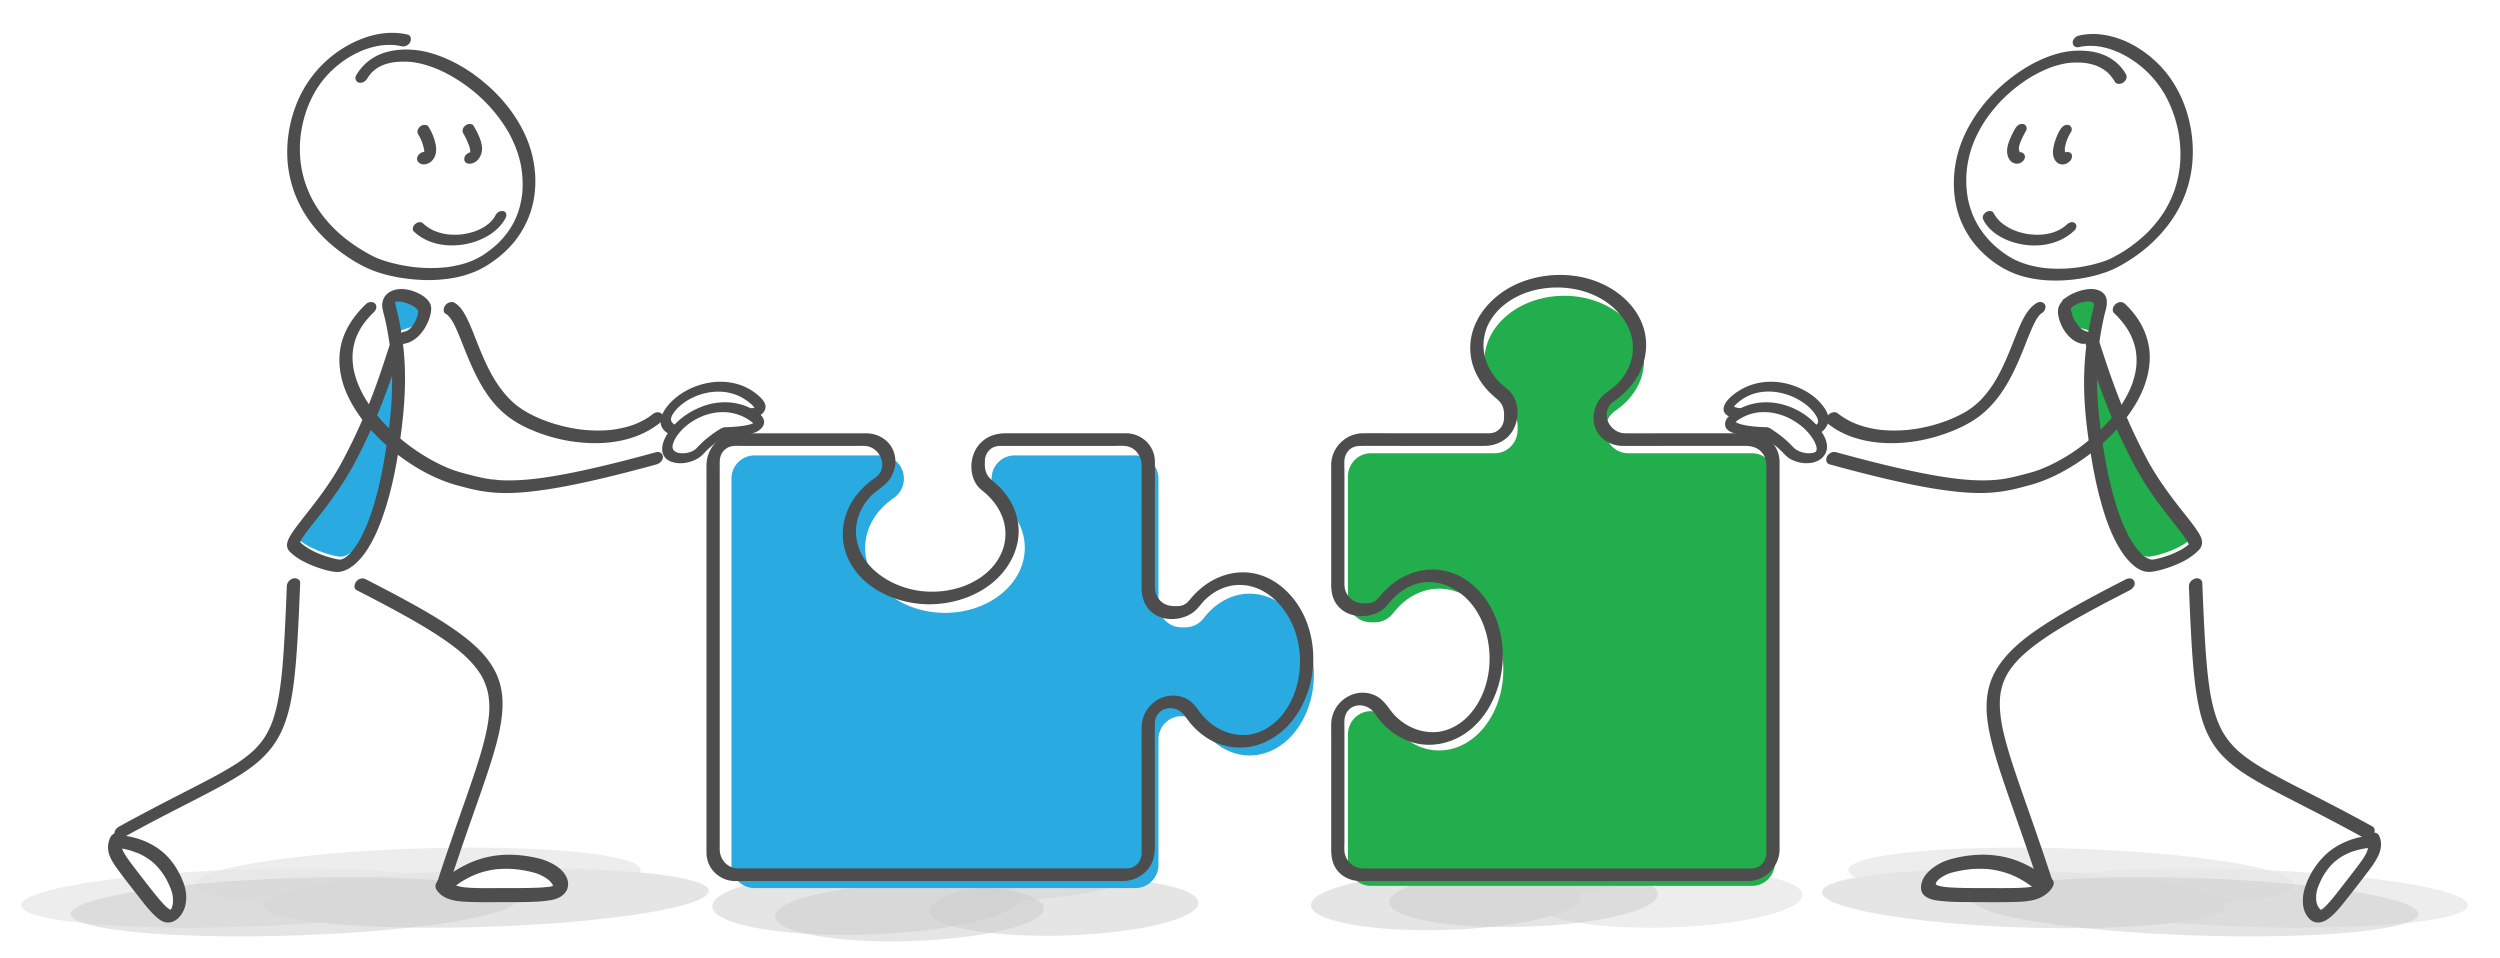 <svg id="Ebene_1" data-name="Ebene 1" xmlns="http://www.w3.org/2000/svg" viewBox="0 0 9397.31 3601.44"><defs><style>.cls-1{fill:#fff;}.cls-2{fill:#ccc;opacity:0.5;}.cls-3{fill:#e6e6e6;opacity:0.7;}.cls-4{fill:#29abe2;}.cls-5{fill:#4d4d4d;}.cls-6{fill:#22ae4d;}</style></defs><title>men-partnering</title><rect class="cls-1" width="9397.31" height="3601.44"/><path class="cls-2" d="M2677.32,3407.43c2.16,68.11,262.55,115.42,581.61,105.68s576-72.86,573.8-141-262.55-115.42-581.61-105.68S2675.17,3339.32,2677.32,3407.43Z" transform="translate(0 0)"/><path class="cls-3" d="M2913.61,3290.38c1.88,59.54,229.5,100.89,508.4,92.38s503.46-63.69,501.58-123.22-229.5-100.89-508.4-92.38S2911.73,3230.84,2913.61,3290.38Z" transform="translate(0 0)"/><path class="cls-3" d="M3280.76,3294.25c1.88,59.54,229.5,100.89,508.4,92.38s503.46-63.69,501.58-123.22-229.5-100.89-508.4-92.38S3278.87,3234.71,3280.76,3294.25Z" transform="translate(0 0)"/><path class="cls-2" d="M3493.7,3424.06c1.89,59.6,229.74,101,508.92,92.47s504-63.75,502.09-123.35-229.74-101-508.92-92.47S3491.81,3364.47,3493.7,3424.06Z" transform="translate(0 0)"/><path class="cls-2" d="M4927.7,3403.16c1.88,59.54,229.5,100.89,508.4,92.38s503.46-63.69,501.58-123.22-229.5-100.89-508.4-92.38S4925.82,3343.62,4927.7,3403.16Z" transform="translate(0 0)"/><path class="cls-3" d="M5765.35,3393.93c1.88,59.54,229.5,100.89,508.4,92.38s503.46-63.69,501.58-123.22-229.5-100.89-508.4-92.38S5763.47,3334.39,5765.35,3393.93Z" transform="translate(0 0)"/><path class="cls-3" d="M5163,3289.79c1.88,59.54,229.5,100.89,508.4,92.38s503.46-63.69,501.58-123.22-229.5-100.89-508.4-92.38S5161.14,3230.26,5163,3289.79Z" transform="translate(0 0)"/><path class="cls-2" d="M5221.34,3391.42c1.88,59.54,229.5,100.89,508.4,92.38s503.46-63.69,501.58-123.22-229.5-100.89-508.4-92.38S5219.45,3331.89,5221.34,3391.42Z" transform="translate(0 0)"/><path class="cls-2" d="M2913.61,3445c1.88,59.54,229.5,100.89,508.4,92.38s503.46-63.69,501.58-123.22-229.5-100.89-508.4-92.38S2911.73,3385.5,2913.61,3445Z" transform="translate(0 0)"/><path class="cls-2" d="M2664.32,3348.72c1.88,59.54-371.56,120-834.1,135.07s-839-21-840.91-80.52,371.56-120,834.1-135.07S2662.44,3289.19,2664.32,3348.72Z" transform="translate(0 0)"/><path class="cls-3" d="M2408.47,3270.13c1.88,59.54-371.56,120-834.1,135.07s-839-21-840.91-80.52,371.56-120,834.1-135.07S2406.59,3210.59,2408.47,3270.13Z" transform="translate(0 0)"/><path class="cls-3" d="M1754.52,3348.72c1.88,59.54-371.56,120-834.1,135.07s-839-21-840.91-80.52,371.56-120,834.1-135.07S1752.64,3289.19,1754.52,3348.72Z" transform="translate(0 0)"/><path class="cls-2" d="M1940.82,3381.35c1.88,59.54-371.56,120-834.1,135.07s-839-21-840.91-80.52,371.56-120,834.1-135.07S1938.94,3321.81,1940.82,3381.35Z" transform="translate(0 0)"/><path class="cls-4" d="M1527.6,1235.08c46.89-8.79,77.48-73.24,76.14-106.61-.44-11.09-146.79-60.11-132.9-5.67,47.87,187.59,42.33,339.65,9.87,542.14-54.82,342-154.46,433.26-205.72,427.21-34.49-4.07-123.74-31.2-161.41-73.89-23.57-26.71,111.66-154.26,203.14-326.8,92.63-174.7,136.27-295.08,185.67-448" transform="translate(0 0)"/><path class="cls-5" d="M1521,1291.89c49-9.7,83.12-58.78,95.62-104.23,4-14.71,7.16-32.95-.19-47.11-6.73-13-17.58-22.67-29.9-30.36-24.48-15.28-56.58-25.6-85.66-23.4-19.16,1.45-36.67,8-49.92,22.3-11.45,12.37-16.1,30.31-13.69,46.83,2,14,6.32,27.69,9.5,41.45q2.42,10.5,4.66,21.05,1.1,5.21,2.16,10.43.53,2.6,1,5.19l.68,3.45q-.78-4.06-.08-.41c5.13,27.49,9.37,55.12,12.41,82.92a1100.34,1100.34,0,0,1,5.27,163.16q-.83,20.86-2.31,41.68-.7,9.93-1.54,19.84-.44,5.22-.91,10.43c-.09,1-.58,6.94-.1,1.08-.2,2.34-.45,4.68-.68,7-2.95,29.65-6.68,59.21-10.91,88.7-8.38,58.38-18.39,116.57-32,174-5.68,24-12,47.95-19.08,71.61q-4.57,15.23-9.62,30.32c-1.59,4.75-3.26,9.47-4.9,14.21,2.86-8.26-.08.18-.77,2.07q-1.43,3.9-2.9,7.79c-11.51,30.44-24.85,60.39-41.6,88.34-1.67,2.79-3.41,5.55-5.13,8.31,5.92-9.49-.27.34-1.94,2.79q-5.06,7.44-10.58,14.56c-3.33,4.28-6.81,8.45-10.44,12.48q-2.22,2.47-4.53,4.86c-4.29,4.44,3.74-3.66,2.15-2.13-.95.91-1.88,1.84-2.84,2.74-3.2,3-6.52,5.9-10,8.6q-2.21,1.72-4.49,3.35c-.7.5-1.41,1-2.12,1.47-4.79,3.31,6.52-4,2.91-1.87a104.35,104.35,0,0,1-9.29,5.1c-1.42.67-2.86,1.26-4.31,1.87-4.14,1.75,7.46-2.6,3.8-1.42-.7.22-1.38.48-2.08.7a77.41,77.41,0,0,1-8.37,2c-3.45.68,8-.83,4-.54-.63,0-1.26.12-1.89.17-1.33.09-2.66.12-4,.09-1.09,0-2.16-.15-3.24-.2,4.36.21,6,.77,1.67.14-1.9-.28-3.8-.6-5.69-.94-8.37-1.52-16.65-3.51-24.85-5.76q-14.36-3.92-28.4-8.9-7.56-2.67-15-5.63l-3.79-1.53c-1.47-.6-5.07-2.88.19.1-2.74-1.55-5.93-2.57-8.8-3.88a293.17,293.17,0,0,1-29-15.17c-9.3-5.58-17.61-12.07-26.16-18.69,5.79,4.49-.59-.67-1.93-2-1.65-1.64-3.23-3.36-4.8-5.08-.34-.37-.72-1.3-1.13-1.54,3.12,1.9,3,6.16,1.85,2.91-1.39-3.82.51,4.95.56,3.32a19.68,19.68,0,0,0-.13-2.13c-.35-4.13-1.08,6.74-.34,3.22.21-1,.34-2,.59-2.93s.55-1.79.79-2.7c.45-1.67-2.92,7.62-.86,2.57,1-2.33,2.05-4.61,3.22-6.84s2.34-4.29,3.59-6.39c.74-1.25,1.51-2.48,2.27-3.72,2-3.23-4.07,6.28-2,3.07.58-.88,1.15-1.76,1.73-2.64,19.86-29.94,43.36-57.53,65.42-85.84,32.38-41.55,63.37-84,91.62-128.52,31.89-50.2,58.83-103.42,84.27-157.12,46.1-97.32,83.29-198.22,117-300.41q12-36.31,23.64-72.71c3.84-11.89-6.81-23.62-18.67-23.06-14.27.67-25,10.51-29.19,23.64-15.82,49-31.64,98-48.66,146.57q-1.55,4.41-3.11,8.82c-.51,1.45-1.17,2.93-1.56,4.41,1.75-6.6.54-1.51,0,0q-3.43,9.59-6.93,19.15-6.53,17.82-13.33,35.54-14.34,37.31-30,74.09c-23.33,54.57-49.08,108.08-76.79,160.55q-9.93,18.81-20.64,37.18-5.22,8.91-10.62,17.72-2.67,4.36-5.38,8.68l-2.71,4.3-1.81,2.85q3.14-4.91.88-1.39-21.3,32.84-44.4,64.44c-25.66,35.1-53,68.89-79.55,103.28-9.4,12.17-18.78,24.42-27.17,37.32-7.65,11.76-15.16,23.63-18.78,37.36-3.49,13.22-.5,25,9,34.69,15.92,16.17,35.1,28.64,55.28,38.81a420.1,420.1,0,0,0,64.83,25.93c17.17,5.31,34.79,9.83,52.72,11.55,15,1.44,30.64-3.29,43.87-10,18.86-9.59,34.8-24.07,48.77-39.75,17.79-20,32.2-43.15,44.74-66.68,17.45-32.73,31-67.4,42.9-102.47,34.74-102.11,53.28-209.66,66.88-316.4,14.26-112,19.11-224.94,3.55-337-4-28.87-9.22-57.57-15.35-86.06q-4.78-22.23-10.38-44.26c-.31-1.23-.59-2.48-.92-3.71-.57-2.17.15-4.26.33,1.9,0-1.71-.54-3.48-.69-5.19-.12-1.34-.19-2.68-.19-4,0-.76,0-1.53,0-2.29.07-4.77-.88,5.58-.22,2.31.27-1.33.48-2.66.81-4,1.36-5.53-2.75,5.71-.63,1.74.56-1.05,1.19-2.14,1.7-3.22-3.76,8-2.84,4.6-.75,1.88s-6.15,5.54-3.36,3.37c.46-.36.88-.78,1.34-1.15s1-.68,1.42-1.07c1.84-1.66-4.69,2.91-4.47,2.87,1-.16,2.29-1.32,3.2-1.76.56-.27,1.15-.49,1.7-.77,3.12-1.59-7.8,2.52-3.28,1.23,2.6-.74,5.15-1.4,7.81-1.89,4.78-.88-7.4.75-1.32.23,1.71-.15,3.43-.23,5.15-.26,2.82-.05,5.65,0,8.46.25,2.23.16,8.36,1.38-.34-.13,1.88.33,3.78.52,5.66.85a142.16,142.16,0,0,1,20,5c3.1,1,6.15,2.17,9.19,3.35,1.64.64,4.68,2.31-2.11-.92.76.36,1.54.67,2.31,1q2.65,1.19,5.26,2.48a117,117,0,0,1,16.25,9.69q1.79,1.29,3.51,2.66c.56.45,1.1.91,1.66,1.36,2.63,2.09-4.55-4.2-2.15-1.9a69.08,69.08,0,0,1,5.89,6.15c.77.94,1.5,1.91,2.19,2.91.33.48.62,1,1,1.47,1.8,2.46-2.85-5.73-1.64-3,.87,2,1.6,3.91,2.31,6,.48,1.39-.91-7.07-.53-2.1a43.6,43.6,0,0,1,0,4.82c0,.89-.2,1.85-.16,2.74-.36-6.59.51-4.38.17-2.12s-.69,4.67-1.16,7a117.29,117.29,0,0,1-3,11.66c-.34,1.09-.76,2.18-1.08,3.28,2.15-7.43,1.18-3.27.52-1.52q-1.5,3.93-3.23,7.78a147.55,147.55,0,0,1-6.76,13.24c-.63,1.09-1.29,2.16-1.93,3.24-2.51,4.25,3.68-5.46.89-1.38-1.66,2.43-3.33,4.86-5.12,7.2-2.8,3.68-6,7-9,10.47,6.46-7.45.72-.78-1.26.94s-3.75,3.14-5.71,4.59c-1,.72-2,1.36-3,2.09,6.88-5.24,3.87-2.46,1.89-1.3s-4.17,2.32-6.34,3.31c-1.07.49-2.21.88-3.27,1.4,7-3.42,3.94-1.44,1.8-.77a66.14,66.14,0,0,1-6.91,1.72c-12.05,2.38-24.77,15.89-23.5,28.72,1.35,13.63,13.14,18.75,25.47,16.31Z" transform="translate(0 0)"/><path class="cls-5" d="M1675.76,1179.81a54.41,54.41,0,0,1,4.66,3.06c.81.6,1.59,1.23,2.38,1.85,3.89,3-4.1-3.84-1.55-1.4a100.86,100.86,0,0,1,8.82,9.49,133.06,133.06,0,0,1,8.2,11.43q2,3,3.79,6.14c.63,1.07,1.25,2.15,1.87,3.23,1.76,3-3-5.46-1.33-2.36.37.68.74,1.36,1.11,2,12.21,22.58,21.67,46.61,31.14,70.42,24.54,61.71,48.83,123.59,84.23,180.1,18.37,29.32,39.79,56.88,65.13,80.52,27.65,25.79,58.49,46,92.58,62.19a615,615,0,0,0,237.85,58.88c81.56,3.4,168-11.24,237.6-55.86,9.69-6.21,19.17-12.63,28.2-19.76s16.67-23.54,7.56-33.57c-9.31-10.25-24.53-7.38-34.41.42q-5.35,4.23-10.89,8.2-3,2.18-6.15,4.27c-.94.63-1.9,1.24-2.83,1.88,7.26-5.07,3.28-2.11,1.49-1q-12.08,7.6-24.87,14t-26.18,11.62c-1.69.66-6.6,2.4,1.24-.43l-2.58.95q-3.23,1.17-6.48,2.28-7.18,2.44-14.46,4.57a424.5,424.5,0,0,1-57.36,12.08c8.07-1.19-.16,0-2.07.22q-3.52.41-7,.76-7.78.78-15.59,1.3-15,1-30,1.06a543.13,543.13,0,0,1-60.46-3.14c-1.42-.15-2.88-.42-4.31-.48.44,0,5.62.69,1.69.19-2.39-.3-4.78-.6-7.16-.92q-7.87-1.06-15.7-2.33-14.9-2.41-29.68-5.57-29.1-6.21-57.51-15.23-13.84-4.4-27.46-9.47-6.38-2.38-12.7-4.9-3.13-1.25-6.25-2.54c-1.34-.55-5.55-2.7.37.17-1.2-.58-2.46-1.05-3.68-1.58-32.86-14.26-64.51-31.49-92.08-54.55-1.59-1.33-3.11-2.75-4.73-4,5.7,4.51.07,0-1.24-1.15q-5-4.58-9.85-9.36-9.16-9.07-17.64-18.8a414.8,414.8,0,0,1-31.12-40.64q-7.12-10.54-13.69-21.45-3.12-5.17-6.13-10.4c-.88-1.54-4.27-7.9-.74-1.27-1.13-2.12-2.33-4.2-3.48-6.32-7.94-14.61-15.3-29.54-22.25-44.64-13-28.32-24.56-57.29-36-86.27-9.74-24.65-19.28-49.49-31-73.3-9.09-18.52-19.31-38-34.85-52a81.09,81.09,0,0,0-13.08-10.15c-11.52-6.75-27.62-.9-35.19,9.32-6.9,9.31-10.26,25.15,1.86,32.26Z" transform="translate(0 0)"/><path class="cls-1" d="M1664.4,3325.68c27.53,43.13,84.23,38.93,239.64,38.93,141.65,0,203.71-1.94,203.71-33.86,0-42.6-62.78-69.8-87.14-76.15-147.07-38.31-251.14-.23-331.59,63.13" transform="translate(0 0)"/><path class="cls-5" d="M1641,3344.62c27.32,42.43,85.32,44.45,130.39,45.89,41.56,1.32,83.19.57,124.76.56,42.17,0,84.47.39,126.58-2.17a405.11,405.11,0,0,0,46.91-5.21c11.2-2,22.7-5.13,32.8-10.44,11.88-6.24,22.38-15.44,28.28-27.68,6.88-14.27,5.92-31.85-.3-46.17-14.57-33.54-49.63-53.1-82.26-65.58-17.34-6.63-35.91-10.27-54.13-13.51a468.77,468.77,0,0,0-72-7.41c-41-.86-82.71,4.74-121.7,17.59-38,12.52-73,30.73-105.76,53.55q-10.49,7.3-20.53,15.22c-5.67,4.45-10.61,11.69-12.15,18.8-1.28,5.9-.56,13.89,3.73,18.61,10.39,11.44,27.31,8.2,38.35-.46q7.53-5.92,15.3-11.52,3.64-2.62,7.34-5.16c2.56-1.76,13.08-8.48,2.87-2,10.78-6.81,21.73-13.27,33.1-19q8.78-4.45,17.8-8.4,4.25-1.86,8.54-3.6,2.16-.87,4.33-1.72a19.78,19.78,0,0,1,2.49-1c-.34.08-7,2.59-3.34,1.26a340.62,340.62,0,0,1,39.21-11.64q10.31-2.37,20.75-4.08,2.48-.41,5-.77l2.14-.31c4.35-.64-2.56.33-2.77.36,3.82-.67,7.77-.93,11.63-1.3a365.08,365.08,0,0,1,45-1.41q12.1.35,24.17,1.45,2.89.26,5.77.56l2.49.27c3.45.35-5.13-.64-1.68-.2,4.23.54,8.46,1.09,12.67,1.73a464.12,464.12,0,0,1,51.91,10.77c4.37,1.18,8.68,2.62,12.92,4.21q2.06.77,4.1,1.59c5,2-4.08-1.81-1.17-.52,2.66,1.18,5.32,2.37,7.94,3.64a153.32,153.32,0,0,1,33.64,21.65l-4.81-4.23a80.53,80.53,0,0,1,16.83,20l-3.14-5.59a52.59,52.59,0,0,1,4.62,11c.2.7.35,1.4.54,2.1,1.14,4.27-.8-6.46-.45-2,.16,2,.28,4,.35,6,.17,4.57,1-6.77.44-4.15-.15.66-.26,1.35-.37,2-.78,4.43,1.12-3.76,1.68-4.42a10.14,10.14,0,0,0-1,2.18c-1.68,3.83,5.64-7.6,2.66-4.16-.49.57-1,1.18-1.46,1.77-2,2.62,7.85-7,3.8-3.87l-2.18,1.71c-3.62,2.83,8.45-5,4.27-2.77-.77.42-1.52.86-2.29,1.26s-1.66.81-2.51,1.19c-.53.24-1.07.45-1.61.68-3.89,1.69,5-1.82,4.84-1.79-5,.86-9.89,3-14.89,4-2.71.55-5.43,1-8.17,1.46-1.47.23-2.95.42-4.42.65,10.75-1.71,3.15-.42.51-.12-16.62,1.91-33.37,2.69-50.09,3.23-48.64,1.57-97.34,1-146,1.11-37.43.09-75.16.89-112.48-2.49-1.92-.17-3.83-.37-5.75-.57-2.07-.21-6.12-1,3,.36-.9-.13-1.81-.22-2.71-.34-3.43-.45-6.85-1-10.25-1.57a144.5,144.5,0,0,1-17.93-4.29c-2.64-.83-5.21-1.79-7.78-2.79-3.29-1.27,6.64,3,3.5,1.47-.58-.29-1.18-.53-1.77-.81q-1.87-.89-3.69-1.87a67.34,67.34,0,0,1-12.22-8.47l4.81,4.23a69.28,69.28,0,0,1-12.16-14.35c-3.36-5.22-11.72-7.54-17.43-7.52a34.64,34.64,0,0,0-20.92,8c-11.14,9.7-16.93,24.21-8.43,37.41Z" transform="translate(0 0)"/><path class="cls-5" d="M1340.66,2218.44c60,30.71,119.77,61.84,178.67,94.59,45.91,25.53,91.38,52,135.12,81.11,18,12,35.75,24.46,52.93,37.65q11.58,8.89,22.79,18.25,2.61,2.18,5.19,4.39l2.54,2.19c.81.7,4.47,3.91,1,.84s-.1-.08.62.56l2.44,2.19q2.55,2.31,5.07,4.65c23.33,21.68,44.77,45.75,61.29,73.07.9,1.49,1.78,3,2.65,4.49,1,1.69,2.74,5.19-1.22-2.2.46.85.94,1.69,1.4,2.54q2.53,4.63,4.85,9.37,4.58,9.34,8.32,19.05t6.52,19.54q1.46,5.11,2.68,10.29.58,2.44,1.1,4.9c.63,3,1.45,8,.09.19a297.81,297.81,0,0,1,4.48,42.73c.21,7.48.15,15-.14,22.45q-.23,5.79-.63,11.58-.2,2.85-.44,5.7c-.08,1-.17,1.92-.25,2.87,0-.32.68-6.81.18-2-3.69,35.86-11.35,71.17-20.56,106-11.45,43.31-25.25,86-39.53,128.44-17.69,52.57-36.26,104.85-54.61,157.2-22.37,63.81-44.47,127.72-65.74,191.9q-8.78,26.5-17.38,53.05c-3.91,12.08,6.93,24,19,23.44,14.52-.68,25.36-10.69,29.67-24,22-67.84,44.9-135.36,68.35-202.7,19.28-55.36,38.94-110.59,58-166,15.42-44.85,30.52-89.85,43.61-135.44,10.46-36.44,19.74-73.38,25.21-110.94,4.69-32.2,7-65.14,3.44-97.57-3.3-29.68-11-58.88-24.32-85.67-14.36-28.91-33.41-54.9-55.73-78.16-27.55-28.72-58.89-53.85-91.26-76.9-40.42-28.78-82.89-54.62-125.88-79.34-55.31-31.81-111.69-61.74-168.31-91.12q-23.89-12.4-47.85-24.66c-11.93-6.11-27.29-1.35-35.19,9.32-6.5,8.78-10.69,25.83,1.86,32.26Z" transform="translate(0 0)"/><path class="cls-5" d="M1381.11,294c.8-1.34,1.69-2.65,2.45-4,.07-.13-3,4.49-1.4,2.24.44-.63.85-1.28,1.29-1.91q3-4.36,6.25-8.51,2.73-3.47,5.66-6.78,1.68-1.9,3.43-3.74c4-4.19-3.43,3.23-.35.32a161.76,161.76,0,0,1,13.86-11.82c2.21-1.66,4.47-3.23,6.75-4.78,3.79-2.58-5.13,3.11-1.19.8,1.57-.92,3.12-1.88,4.7-2.79a161.13,161.13,0,0,1,15.84-7.87q1.87-.81,3.76-1.57c.63-.25,1.27-.49,1.9-.75,2.51-1-3.25,1.19-2.92,1.08,3-1,6-2.11,9-3.06q8.17-2.53,16.54-4.35,4.37-1,8.77-1.73,2-.36,4.08-.68c1-.16,6.38-.91,2.43-.39-4.11.54,1.66-.19,2.46-.28q2.07-.23,4.14-.43,4.5-.43,9-.71,9.06-.57,18.14-.57a319.12,319.12,0,0,1,33,1.55c1,.1,4.81.54.7.06s-.23,0,.72.1q3.63.47,7.25,1,6.87,1.07,13.69,2.45c9.47,1.92,18.86,4.26,28.14,7q14.35,4.16,28.36,9.38,7.38,2.74,14.67,5.73c.79.33,5.48,2.29,2,.81-3.33-1.4.66.29,1.42.62q3.71,1.61,7.39,3.27a545.77,545.77,0,0,1,59.33,31.52,607.38,607.38,0,0,1,58.11,40.37q6.85,5.37,13.55,10.93,3.5,2.91,7,5.86l3.19,2.75,1.59,1.38c2.17,1.87-3.11-2.77-1-.85,9.14,8.17,18.11,16.51,26.79,25.18a560.31,560.31,0,0,1,90.18,116.92c1.9,3.3-1.91-3.47.46.82q1,1.88,2.06,3.77,2.22,4.1,4.35,8.23,4.27,8.27,8.21,16.71,7.88,16.87,14.33,34.35A388.39,388.39,0,0,1,1955,607.24q1.27,5.42,2.39,10.88c.18.86.35,1.72.52,2.58.68,3.38-.11-.43-.37-2,.35,2.07.77,4.13,1.12,6.2q2,11.77,3.39,23.64a391.66,391.66,0,0,1,2.44,52.52q-.15,6.92-.56,13.84-.19,3.23-.44,6.46c-.1,1.26-.21,2.53-.31,3.79-.28,3.44.57-5.5.08-.87-1,9.6-2.33,19.16-4.1,28.65s-4,19.14-6.61,28.55q-2.05,7.37-4.46,14.64c-.44,1.32-.89,2.63-1.33,3.95-.19.56-.41,1.12-.59,1.69-.13.41,2-5.34,1.05-3s-1.8,4.9-2.75,7.33a315.68,315.68,0,0,1-13.13,29.22q-3.76,7.35-7.91,14.5-1.94,3.35-4,6.65c-.79,1.29-1.62,2.57-2.41,3.87-1.4,2.31,2-3.07,1.74-2.73-.51.71-1,1.47-1.44,2.2a327.83,327.83,0,0,1-20.87,28.23q-5.82,7.06-12,13.79-2.92,3.18-5.92,6.28c-1,1-2.05,2.06-3,3.12-.25.27,4.38-4.33,2.3-2.31l-2.63,2.58a383.17,383.17,0,0,1-29.3,25.63q-8.21,6.49-16.74,12.55-4.38,3.12-8.84,6.13a31.12,31.12,0,0,1-4,2.66c-.36.17,5.24-3.34,2.79-1.81l-2.43,1.53A297.89,297.89,0,0,1,1784,975.93q-8.4,3.89-17,7.29l-4,1.55c-2.56,1,3-1.13,2.76-1-.67.22-1.34.49-2,.73q-4.69,1.69-9.43,3.25c-23.37,7.69-47.28,12.51-71.56,16.19.4-.06,5.79-.74,1.84-.26l-2.12.26-4.24.5q-4.6.52-9.2.94-9.19.85-18.4,1.36-18.27,1-36.59.76-18-.22-35.89-1.56-8.78-.65-17.53-1.54l-4-.42-2-.22c-2.45-.26,2.63.32,2.44.29-3.05-.44-6.13-.74-9.18-1.15a624.16,624.16,0,0,1-63.18-11.67,508,508,0,0,1-53.22-15.65q-5.63-2-11.19-4.21c-1.62-.64-3.23-1.3-4.84-2-3.8-1.54,4.4,1.91,1.6.68l-2.63-1.14c-7.49-3.3-14.74-7-22-10.9a653.37,653.37,0,0,1-62.18-37.8q-15.24-10.49-29.82-21.9-7.3-5.72-14.41-11.67-3.28-2.75-6.52-5.55c-.75-.65-4.6-4-2.23-1.94s-1.53-1.37-2.2-2c-36.85-33.18-69.16-71.53-94.15-114.42-.73-1.26-1.45-2.53-2.18-3.78-1.2-2.06.91,1.63.91,1.63-.43-.86-.95-1.71-1.41-2.55q-2.29-4.16-4.48-8.38-4.41-8.47-8.44-17.13-8.15-17.54-14.67-35.79Q1144,678.16,1139.15,659q-2.38-9.41-4.34-18.92c-.2-1-.49-2.06-.62-3.07,0,.09.74,4,.3,1.58-.28-1.55-.57-3.1-.85-4.65q-.9-5.07-1.67-10.17a432.26,432.26,0,0,1-4.35-82.79c.29-6.95.76-13.89,1.35-20.82.36-4.28-.39,3.64.07-.64.17-1.6.33-3.19.51-4.79q.63-5.59,1.39-11.16,2.83-20.68,7.5-41.06t11.09-40.1c1-3,2-6.05,3.06-9.07,1.46-4.24-1.47,4,.08-.22.64-1.74,1.28-3.48,1.94-5.22q3.65-9.65,7.73-19.12,8.11-18.79,18-36.77,4.88-8.89,10.19-17.54c.81-1.32,1.65-2.64,2.46-4,1.46-2.36-1.52,2.33-1.42,2.22a26.84,26.84,0,0,0,1.69-2.6q2.76-4.21,5.62-8.34a374.68,374.68,0,0,1,24.39-31.54q6.62-7.67,13.62-15,1.62-1.69,3.26-3.37c.55-.56,1.11-1.1,1.64-1.67.18-.19-4.22,4.17-2.12,2.13,2.62-2.55,5.22-5.11,7.89-7.61q14.57-13.7,30.4-26,8-6.23,16.4-12.06,4.16-2.91,8.4-5.71c.65-.43,1.31-.84,2-1.29.22-.15-5,3.2-2.53,1.64,1.54-1,3.07-2,4.61-2.91A391.51,391.51,0,0,1,1342,198.94q8.94-4.36,18.11-8.23,4.2-1.77,8.45-3.44c.94-.37,1.91-.69,2.83-1.09.19-.08-5.16,1.9-2.56,1,1.66-.6,3.31-1.21,5-1.8a321.44,321.44,0,0,1,37.24-10.7q9.3-2.06,18.73-3.53c1.44-.22,2.89-.38,4.32-.63.16,0-5.07.63-2.48.34l2.16-.26q5-.59,10.07-1a248.16,248.16,0,0,1,35-.34c3.06.19,6.12.47,9.18.75,4.13.39-4.24-.58-.13,0,1.4.19,2.8.37,4.2.58,6,.89,12.05,2.05,18,3.43,12.41,2.88,27-4.95,32.11-16.57,4.61-10.47,2.6-24.56-10.38-27.57-53.18-12.32-109.51-6.25-160.64,11.91a427.63,427.63,0,0,0-148.74,90.66,435.08,435.08,0,0,0-101.27,142.46,494.35,494.35,0,0,0-41,174.16,443.58,443.58,0,0,0,24.19,168.6c17.58,50.12,44.79,97.09,78.56,138,33.09,40.09,72.7,75,115.47,104.45,35,24.07,72.2,45.68,112.3,59.94,38.92,13.84,79.78,22.59,120.74,27.66,52.31,6.48,104.59,7.09,156.83-.41,51.59-7.4,102.84-24.06,146.82-52.4,47.09-30.35,89.52-69,120-116.3,25.18-39.14,43-82.45,51.17-128.36a395,395,0,0,0,3.28-116.09,421.09,421.09,0,0,0-24.37-100.18c-18.58-48.71-45.74-94.38-78.09-135.17-32-40.38-69.62-76.45-110.55-107.73-37.13-28.38-77.52-52.81-120.51-71.23-39.8-17.06-81.11-29.6-124.48-32.71-52.5-3.77-108,3.66-152.92,32.75-25,16.21-44.64,37.62-59.91,63.15-5.9,9.87-1.51,25,10.38,27.57,13.65,3,25.42-5.37,32.11-16.57Z" transform="translate(0 0)"/><path class="cls-5" d="M1742,502.35l1.8,3.05c.86,1.46,1.08,1.88.12.15q1.75,3.13,3.41,6.3,3.36,6.41,6.41,13a220.93,220.93,0,0,1,11.15,28c.72,2.35,1.27,4.73,1.9,7.1.77,2.9-.17-2.64,0,.36.09,1.22.33,2.45.44,3.67.22,2.48.11,4.94.2,7.42.1,2.85.66-2.32,0,.08-.29,1-.39,2.11-.65,3.13-.15.58-1.08,4.12-.25,1.08s-.25.24-.58.89-2.11,3.82-.27.7-.09-.28-.52.36c-1.61,2.44,3.79-3.44,1.65-1.7-2.35,1.91,4.79-2.77,2.25-1.44q-1.66.8,1.19-.42a7.48,7.48,0,0,1,3.43-.93c.95-.13,6.44.62,3.62-.17-11.41-3.21-25.39,5-30,15.49-4.49,10.22-2.22,22.41,9.7,25.76,16.71,4.7,34.09-5.51,43.51-18.94A64,64,0,0,0,1811.4,549c-4.06-27.45-17.8-53.47-31.82-77.05-2.51-4.22-9.59-6.06-14-6a27.82,27.82,0,0,0-16.8,6.41c-9.23,8-13.22,19.19-6.77,30.05Z" transform="translate(0 0)"/><path class="cls-5" d="M1572.43,505.82c1.34,2.09,2.6,4.23,3.88,6.35s-1.41-2.74.33.63c.51,1,1,2,1.56,3q3.49,6.88,6.35,14.06,2.93,7.33,5.24,14.89,1.3,4.26,2.4,8.58.44,1.74.86,3.49c.12.5,1.12,5,.56,2.33-.5-2.35.19,1.19.26,1.6.22,1.4.42,2.8.57,4.2a73,73,0,0,1,.46,7.6c0,1.12-.09,2.24-.07,3.36,0,2.43.73-3.4-.11.39-.23,1.06-.47,2.15-.67,3.22-.72,3.87,1.15-1.91.16-.09-.44.8-2.06,3.42.05.44,2.5-3.52-.51,0-.67.64.11-.42,4.45-4.19,1.84-2-3.4,2.9,4.12-2.49,1.92-1.31q-1.66.77,1.29-.46a7.13,7.13,0,0,1,3.6-.9q3.21-.29.76-.16l3.34.4c-2.57-.58,1.41.63,1.9.88-3-1.54,2.9,3.25.57.27-7.36-9.43-22.79-6.6-30.8.37-8.24,7.17-14.5,20.15-6.77,30.05,12.24,15.67,34.36,11.56,48.22.53,14.7-11.7,20.54-30.4,20-48.64-.46-14.79-4.62-29.92-9.51-43.82A196.4,196.4,0,0,0,1610,475.39c-2.68-4.2-9.43-6.06-14-6a27.82,27.82,0,0,0-16.8,6.41c-9,7.82-13.55,19.42-6.77,30.05Z" transform="translate(0 0)"/><path class="cls-1" d="M436.84,3153.5c-20.61,43.9,10.61,77.47,87,176.52,69.67,90.29,101.73,128.66,127,109.16,33.73-26,24.39-82.66,17.43-102.06C626.3,3220,545,3176.9,455.24,3164.33" transform="translate(0 0)"/><path class="cls-5" d="M414.65,3147.76c-9.4,20.26-11.4,41.67-4.56,63,7.43,23.23,22.83,44.2,37.11,63.65,22.91,31.22,47.08,61.58,70.87,92.13,19.43,25,38.76,50.68,61.46,72.81,14.52,14.16,32.27,29.49,54,28.4,34-1.69,57.43-36.35,63.72-66.79,5.54-26.81,2.48-55.84-7.13-81.36-12.27-32.58-29.36-64.17-52.16-90.62-38.94-45.15-92.88-72.79-150.9-84.29-6.78-1.34-13.61-2.47-20.45-3.44-13.27-1.88-27.85,4.41-33.52,17.3-2.37,5.38-4.06,12-1.62,17.72,2.19,5.1,6.61,10.23,12.46,11.06a350.71,350.71,0,0,1,38.77,7.62c12.73,3.3,24.75,8,37.11,12.36-.21-.07-5.28-2.29-2-.84l2.2,1q1.92.85,3.83,1.74,4.64,2.16,9.2,4.51,8.61,4.46,16.83,9.62,8.57,5.39,16.63,11.54,3.71,2.83,7.3,5.82c1.28,1.07,2.5,2.24,3.82,3.26-.24-.18-4.16-3.76-1.48-1.29l2.34,2.14a233.05,233.05,0,0,1,28.46,31.86q6.69,9,12.57,18.6,1.52,2.47,3,5c.48.82.92,1.76,1.47,2.53-.3-.42-2.51-4.57-.65-1.16s3.8,7.06,5.59,10.65c6.68,13.38,13.11,27.44,17.25,41.84.58,2,1.1,4.07,1.57,6.12.28,1.21.49,2.45.78,3.66-1.88-7.73-.36-1.76,0,.25a142.76,142.76,0,0,1,1.65,17.72q.13,4.45,0,8.9c0,.88-.58,6.84-.07,2.41.49-4.27-.26,2-.42,3a91,91,0,0,1-1.92,9.55c-.41,1.57-.9,3.11-1.36,4.67-.25.83-1,3.1.28-.72,1.45-4.2.16-.58-.24.38-.88,2.08-2.47,7.39-4.41,8.63-.16.1,4.18-5.93,1.65-2.68-.5.64-1,1.32-1.45,2-1.14,1.47-2.4,2.81-3.61,4.21-2.13,2.46,5-4.4,2.42-2.48-.5.37-.95.86-1.42,1.26-.92.78-2,1.46-2.88,2.27-1.85,1.68,7.55-4.28,3.82-2.49-.66.32-1.43.66-2,1-2.77,1.7,7.2-2.09,4-1.51a18.54,18.54,0,0,0-1.89.5c-3.55,1.08,3.86-.94,4.18-.51a14.58,14.58,0,0,0-2.46.1c-1.1.08-4.08-.38,1,.22s1.79.27.68,0c-1.54-.38-3-.85-4.53-1.32-3.8-1.18,4.62,2.27,2.55,1.09-.64-.36-1.33-.64-2-1-1.72-.9-3.38-1.9-5-3-3.59-2.36-6.8-5.12-10.15-7.79,6.82,5.43-.19-.24-1.86-1.84q-3.15-3-6.18-6.15c-4.33-4.46-8.52-9.07-12.62-13.74-10.41-11.86-20.33-24.14-30.12-36.51q-35.62-44.94-70.34-90.63c-8.79-11.5-17.51-23.08-25.68-35-3.29-4.81-6.49-9.68-9.51-14.67-.69-1.14-1.37-2.3-2.05-3.45-2.59-4.38,1.73,3.26.44.81-1.14-2.16-2.31-4.3-3.38-6.49a107.71,107.71,0,0,1-5.29-12.62c-.61-1.8-1.17-3.62-1.65-5.46-.25-.95-.43-1.91-.69-2.86-.52-1.95,1,6.41.37,1.8a64.26,64.26,0,0,1-.62-11.36c.11-2.29,1.13-5.38-.29,2.62.14-.78.2-1.59.32-2.37a57.2,57.2,0,0,1,1.22-5.77c.24-.92.53-1.82.79-2.73,1.29-4.53-2,5.18-1,2.6.78-1.86,1.5-3.72,2.35-5.55,5-10.71,2.45-25.9-10.84-28.78s-27.88,5.14-33.52,17.3Z" transform="translate(0 0)"/><path class="cls-5" d="M1078.15,2204c-2.51,62.36-5.06,124.73-8.5,187.06-1.43,25.87-3,51.73-4.92,77.56q-1.31,17.77-2.84,35.52-.36,4.2-.74,8.41-.18,2-.36,3.91c-.5,5.53.56-5.84,0-.27q-.77,8.06-1.6,16.11c-3.9,37.66-8.87,75.29-16.69,112.35-3.29,15.57-7.1,31-11.66,46.28-2.08,6.94-4.38,13.8-6.73,20.65,3.47-10.1,1.07-3,.16-.56q-1,2.59-2,5.16-1.85,4.78-3.84,9.51a321.58,321.58,0,0,1-17.48,35.51q-2.44,4.25-5,8.42c-2,3.18-3.71,5.66,1-1.55-.91,1.39-1.81,2.79-2.74,4.18q-5.3,7.93-11.11,15.51a325,325,0,0,1-25.11,28.71c-2.92,3,6.15-6.09,3.15-3.16l-1.82,1.8q-1.84,1.8-3.7,3.57-3.56,3.38-7.2,6.66-7.46,6.72-15.27,13c-11.18,9.08-22.8,17.61-34.7,25.73q-4.65,3.17-9.35,6.27l-2.25,1.47-1.13.74c-2.9,1.9,5.28-3.41,4.42-2.86-1.73,1.1-3.45,2.22-5.18,3.32q-10.28,6.53-20.73,12.78c-31.84,19.08-64.61,36.6-97.5,53.79-41,21.42-82.21,42.32-123.32,63.49q-77.09,39.69-153.43,80.82-21.18,11.47-42.27,23.1c-6.2,3.42-11.83,8.45-15,14.92-2.42,5-3.95,12.52-1.64,17.9,5.29,12.32,20.39,14.74,31.5,8.61q80.54-44.4,162.24-86.63c43.68-22.67,87.56-44.94,131.28-67.53,34.78-18,69.5-36.11,103.46-55.6,29.37-16.85,58.34-34.73,85.49-55a408,408,0,0,0,64.25-59.05,323.88,323.88,0,0,0,45.8-69.47c13.59-27.7,23.45-57.34,31-87.22,8.81-35,14.45-70.67,18.84-106.43,5.83-47.48,9.54-95.22,12.56-143,3.73-58.92,6.35-117.91,8.82-176.9q1.06-25.21,2.06-50.43c.54-13.33-15-20-26.17-16.76-13.65,3.93-23.57,15.22-24.15,29.51Z" transform="translate(0 0)"/><path class="cls-5" d="M1376.34,1142.44c-49.25,46.66-88.42,105.52-98,173.89-8.36,59.52,4.11,119.44,29.76,173.38,27.34,57.49,66.66,108.65,111.68,153.38A778.15,778.15,0,0,0,1573.67,1762c47,27.57,96.94,49.67,149.61,63.65,23.46,6.23,46.91,12.57,70.74,17.25a555.81,555.81,0,0,0,88.17,10.06c38,1.3,76.12-1.12,113.91-5.3,57-6.3,113.63-16.22,169.81-27.78,77.95-16,155.25-35.16,232.17-55.48q35-9.25,69.95-18.86c12.12-3.33,25.25-15.52,23.89-29.19-1.3-13.12-13.47-20-25.89-16.58-83,22.8-166.45,44.47-250.5,63.24-58.75,13.12-117.89,24.93-177.53,33.29-2.48.35-13.14,1.71-3.52.5-3,.38-6.08.8-9.12,1.18q-8.8,1.11-17.61,2.09-16,1.78-32,3.09c-18.62,1.5-37.29,2.46-56,2.64-15.85.15-31.7-.26-47.51-1.4-6.87-.5-14.43-2.31-21.28-2,1.21-.06,7,.84,3.12.36l-2.28-.28-5.08-.66q-5-.68-9.93-1.45c-24-3.75-47.52-9.38-71-15.54-14.43-3.79-28.95-7.39-43.2-11.8-12.49-3.86-24.8-8.3-36.93-13.18l-4.31-1.75-2.16-.9c-4-1.64,4.26,1.83,1.53.65-3.27-1.42-6.54-2.82-9.78-4.28q-9.67-4.33-19.18-9c-55.19-27.08-106.79-61.76-153.54-101.62-2.75-2.34-5.42-4.79-8.2-7.1,5.29,4.37-.08-.09-1.26-1.15q-2.52-2.26-5-4.55-8.76-8-17.25-16.26-16.89-16.46-32.62-34.05a559.11,559.11,0,0,1-56-73.75c-4-6.3-7.63-12.78-11.46-19.16,3.53,5.89.56,1-.25-.51q-1.36-2.49-2.68-5-2.63-5-5.14-10a369.74,369.74,0,0,1-17.07-40.12,311.55,311.55,0,0,1-11.39-40.2c-.16-.77-.31-1.54-.48-2.31-.74-3.49.39,2,.41,2.2-.27-1.74-.64-3.47-.93-5.21q-.88-5.2-1.56-10.43-1.31-10.11-1.83-20.31-.52-10.44-.16-20.9.17-4.65.51-9.28c.06-.77.13-1.55.19-2.32.27-3.64-.23,2.42-.24,2.53.28-1.92.41-3.87.65-5.8a231.35,231.35,0,0,1,9-41q.73-2.3,1.5-4.59c.32-1,.68-1.9,1-2.86,0,.09-2.29,6.19-.91,2.6,1.32-3.44,2.64-6.88,4.08-10.27q4.29-10.12,9.47-19.84,2.58-4.84,5.35-9.56,1.33-2.25,2.69-4.48L1360,1227c2.59-4.2-3.37,5.11-.8,1.27,4.55-6.81,9.26-13.48,14.31-19.93q7.27-9.28,15.21-18,4.24-4.66,8.64-9.17c.7-.72,1.42-1.42,2.11-2.15-5.39,5.7-3.14,3.13-1.87,1.9,1.84-1.78,3.68-3.57,5.54-5.33,5-4.75,9.39-9.9,10.91-16.87,1.15-5.29.5-12.46-3.35-16.7-8.72-9.61-25.28-8.23-34.41.42Z" transform="translate(0 0)"/><path class="cls-1" d="M2514.95,1547c53-79.75,205.51-135.42,312.2-52.32,109.51,85.3-105.72,54.14-105.72,54.14s-50.85,18-97.33,55.43S2466.12,1620.38,2514.95,1547Z" transform="translate(0 0)"/><path class="cls-5" d="M2529.48,1556a164,164,0,0,1,15.45-19.58c1.32-1.44,2.77-2.79,4-4.27-4.75,5.5-.23.26,1.1-1q4.86-4.6,10-8.87t10.81-8.4q2.55-1.86,5.16-3.65l2.11-1.43,2.13-1.41q-4.45,2.87-1.52,1a271.93,271.93,0,0,1,23.95-13.34q6.59-3.21,13.35-6c2.07-.86,4.15-1.68,6.23-2.51,3.51-1.4-1.07.26-1.21.44.72-.88,4-1.44,5.09-1.82a254.71,254.71,0,0,1,27.53-7.82q7.38-1.65,14.85-2.85l2.73-.42c1.67-.25,4.84.36.49-.08,2.55.26,5.7-.66,8.25-.88a226.72,226.72,0,0,1,29.13-.73q7.67.31,15.31,1.17c-4.48-.5,2.3.36,3.63.56q4.17.64,8.31,1.46a197.66,197.66,0,0,1,28.73,7.93c2.26.81,4.49,1.7,6.73,2.57,4.51,1.74-3.25-1.52,1.17.49,1.1.5,2.22,1,3.32,1.5q7.69,3.55,15,7.77a200.45,200.45,0,0,1,25.44,17.43q2.16,1.73,4.28,3.52c.79.67,1.56,1.41,2.38,2-3.75-2.87-1.71-1.52-.78-.66,2.49,2.33,5,4.66,7.3,7.16,1.69,1.82,3.32,3.69,4.83,5.67.66.86,1.3,1.74,1.91,2.64,1.39,2.06,1.79,4.88-.08-.44.57,1.61,1.45,3.19,2.06,4.81,1.36,3.57-.17-2.66-.22-1.73a14.26,14.26,0,0,0,.17,2.35c.39,3,.8-5.47.23-2.52-.5,2.54-1.85,1.3,1.1-2.68a13.59,13.59,0,0,0-.75,1.59c-.67,1.25,4-5.57,1.43-2.43s4.43-3.78,2.42-2.38a19.44,19.44,0,0,0-1.71,1.37c-2.28,2,6.28-3.52,2.42-1.59-.81.41-1.6.86-2.43,1.24s-1.5.6-2.22.95c-1.29.62,6.28-2.09,2.12-.84-1.93.58-3.86,1.15-5.83,1.61s-4.09.87-6.16,1.22c-1.13.19-2.3.28-3.43.52-.35.07,5.67-.67,3.06-.41-.87.09-1.74.21-2.61.31-4.83.52-9.67.84-14.53,1-20.14.78-40.36-.45-60.41-2.36q-5.77-.55-11.53-1.2c-1.72-.19-5.69-.71,1.77.21l-2.06-.25-3.89-.48c-5.42-.69-10.66-1.72-16.08-.21-13.1,3.64-26.12,10.58-38.15,16.67a395.45,395.45,0,0,0-63.46,39.84c-2,1.51-3.85,3.09-5.82,4.58s-6.16,3.27.31,0c-3.16,1.59-6.08,3.56-9.31,5-1.47.67-3.44,1.11-4.77,2,.06,0,5.26-1.79,2.32-.89-.91.28-1.81.62-2.72.91a101.49,101.49,0,0,1-10.28,2.68c-1.59.33-3.19.6-4.79.88-5.05.87,4.2-.34-.83.11-3.73.33-7.44.61-11.19.63-3.38,0-6.73-.17-10.1-.39-4.82-.32,3.88.65-.94-.09-1.84-.28-3.68-.57-5.5-.94a87.1,87.1,0,0,1-8.77-2.23c-1.4-.44-2.77-.95-4.15-1.42s-3.45-2.05,1,.48c-.72-.41-1.55-.69-2.31-1.05a56.6,56.6,0,0,1-7.78-4.48c-1.08-.75-2.08-1.6-3.14-2.36-2.42-1.75,2.67,2.83,1.36,1.2-.54-.67-1.29-1.24-1.89-1.87a55.64,55.64,0,0,1-4.53-5.9c-1.76-2.45,1.87,4.15.78,1.35-.18-.45-.43-.89-.63-1.34a32.4,32.4,0,0,1-1.52-4.21,14,14,0,0,0-.55-2.21c1.75,3.52.48,3.71.41,1.78-.05-1.47-.28-2.92-.28-4.4,0-.55,0-1.11,0-1.66,0-2.35,1.28-2.26-.16,1.3.62-1.53.6-3.74,1-5.36.36-1.45,1.24-3.21,1.38-4.68-.41,4.37-1.1,3-.21.85q.42-1,.87-2c.79-1.73,1.64-3.44,2.55-5.11.58-1.07,1.21-2.1,1.8-3.16,2.2-3.95-2.7,4.07-.14.17,4.86-7.41,8.41-19.83-1.46-25.31-8.78-4.88-22.07-1.12-27.6,7.31-12.53,19.08-23.91,44.68-12.66,67.13,9.16,18.29,27.55,28.62,47,32.93a127.08,127.08,0,0,0,64.33-2.58,113.15,113.15,0,0,0,32.67-16.07c6.47-4.64,12.57-9.78,19.08-14.37,3.37-2.37,6.75-4.84,10.28-7-4.61,2.78,1.58-1,2.48-1.52q2.82-1.75,5.68-3.45a393.94,393.94,0,0,1,40-20.8c4.24-1.91,8.52-3.74,12.84-5.46,1.15-.46,2.32-.89,3.48-1.35-7.81,3.09-5.15,1.91-3.37,1.27l-9.68.12c19.88,2.87,40,4.74,60.07,5.64,14.75.67,29.63.83,44.34-.68,15.91-1.63,31.94-4.53,45.18-14.11,13-9.4,19.72-26.67,12.74-41.76a70.18,70.18,0,0,0-14.23-19.81,208.63,208.63,0,0,0-29.71-24.62c-51.31-35.34-115.95-43.53-176.08-30.78-54.63,11.59-108.26,40.57-144.31,83.74a160.31,160.31,0,0,0-10.1,13.49c-4.94,7.37-8.36,19.86,1.46,25.31C2510.73,1568.18,2523.85,1564.34,2529.48,1556Z" transform="translate(0 0)"/><path class="cls-1" d="M2515.57,1654.77c40.06-87,182.08-165.6,300.34-100,121.4,67.32-96.07,69.85-96.07,69.85s-47.45,25.7-87.58,69.83S2478.69,1734.86,2515.57,1654.77Z" transform="translate(0 0)"/><path class="cls-5" d="M2533,1659.27q2.71-5.83,5.87-11.42c1-1.73,2-3.43,3-5.14,1.74-2.93-.74,1.17-.94,1.43,1-1.26,1.79-2.73,2.7-4.06a198,198,0,0,1,16.39-20.72q2.17-2.41,4.42-4.75c1-1.07,4.46-3.91-.33.27.65-.57,1.25-1.24,1.88-1.85q5.26-5.12,10.83-9.89a248.66,248.66,0,0,1,24-18.18,15,15,0,0,0,2.32-1.53l-2.41,1.57,2.36-1.49q3-1.85,6-3.62,6.7-3.92,13.64-7.42,6.35-3.21,12.87-6.06,3.6-1.57,7.25-3a23.79,23.79,0,0,1,3.33-1.31c-5.14,1.17-.93.35.39-.12a237.35,237.35,0,0,1,30.49-8.68c4.73-1,9.49-1.8,14.27-2.56s-2.95.31.06,0c1.21-.13,2.41-.29,3.61-.41q4.35-.46,8.71-.74a204.5,204.5,0,0,1,31.52.36c1.23.11,2.45.24,3.68.36-3.94-.41-.54-.05.45.08q4.06.55,8.1,1.27,8.15,1.46,16.16,3.62,7.39,2,14.61,4.57c2.44.87,4.85,1.81,7.26,2.76,4.8,1.89-3.11-1.48,1.6.68,1.44.66,2.88,1.3,4.32,2a203,203,0,0,1,24.25,13.53c2.7,1.76,5.36,3.6,7.92,5.56,1.07.82,2.12,1.68,3.17,2.53,3.27,2.64-3.25-3.13.42.43a46.56,46.56,0,0,1,4.23,4.62c.56.72,1.06,1.47,1.6,2.2,2.5,3.42-1.61-4-.52-1,.24.67.55,1.37.83,2,1.32,3.08-.53-.6-.26-2.1a8.66,8.66,0,0,0,.18,2.07c.47,3.31.85-5.47.18-2.2-.76,3.77,1.75-4.26,1-2.51a15.39,15.39,0,0,0-.83,1.64c1.26-4.32,3.44-5,1.56-2.61-2.72,3.4,3.28-2.87,2.05-1.92s-2.35,1.86-3.5,2.79c-1.79,1.45,6-3.6,2.28-1.51-.91.5-1.81,1-2.74,1.49-1.66.85-3.37,1.57-5.09,2.31-4.59,2,4.69-1.62,1.37-.48-1.18.4-2.36.83-3.55,1.21a202.69,202.69,0,0,1-29.05,6.72q-3.88.65-7.78,1.21c-.93.14-5.71.78-1.61.24s-1.33.16-2.35.29q-7.84,1-15.71,1.67-13.48,1.23-27,1.88c-5.42.27-10.85.48-16.27.6-6.89.15-12.37,2.62-18.09,6a420.44,420.44,0,0,0-43,29.54c-8.93,7-17.56,14.36-25.81,22.13-5.22,4.92-10.31,10-15.29,15.16-2.09,2.17-4.19,4.35-6.19,6.61-1.22,1.37-3.78,3.24,1.62-1.53-.65.57-1.25,1.21-1.89,1.79a74.12,74.12,0,0,1-7.22,5.79c-4.84,3.42,4.41-2.5-.14.13-1.58.91-3.15,1.84-4.76,2.7q-4.09,2.16-8.38,3.92c-.72.3-1.45.56-2.17.87-2.38,1,5.37-1.86,1.92-.74-1.79.58-3.55,1.2-5.36,1.73q-4.5,1.33-9.11,2.28-2.29.47-4.6.85a19.57,19.57,0,0,0-2.76.42c5.1-1.67,3.15-.37,1.3-.22a134.49,134.49,0,0,1-19.76.15c-1.73-.11-1.21-1,2.13.26a14.21,14.21,0,0,0-2.54-.36q-2.07-.33-4.13-.78a82.48,82.48,0,0,1-8.56-2.47c-4.16-1.39,3.73,1.91-.14,0-1.13-.57-2.27-1.11-3.37-1.74-2.37-1.35-4.33-3.18-6.6-4.62,4.76,3,1.49,1.32.07-.27a33.48,33.48,0,0,1-2.43-3.06c-.27-.39-.52-.79-.79-1.18-1.29-1.85,0-2.14.78,1.45-.29-1.32-1.28-2.71-1.75-4s-.68-2.42-1.08-3.6c-.78-2.32.42,2,.39,2.17a10.47,10.47,0,0,0-.33-2.37c-.15-1.38-.23-2.76-.24-4.14,0-.87,0-1.74.05-2.6.05-3.65.53,1-.14,1.1.1,0,1.77-8.92,2-9.74.3-1,.64-2.08,1-3.12.94-3.06-.36,1.29-.55,1.52,1.3-1.57,2-4.82,2.81-6.71,3.82-8.42,2-20.31-8.5-22.57-10.26-2.22-22,4-26.3,13.57-9.68,21.34-14.71,47.2.19,67.47,12,16.37,33.48,22.12,52.74,23.32,21.51,1.34,44.06-3.87,63.34-13.33A101.59,101.59,0,0,0,2641,1709.3c3.26-3.22,6.34-6.55,9.48-9.88,1.62-1.72,3.22-3.61,5-5.17-.17.15-2.66,2.61-.86.87,1.05-1,2.09-2,3.14-3.06q9.35-9,19.33-17.26a455.73,455.73,0,0,1,36.78-27.15c.07,0-5,3.22-2.31,1.5l1.91-1.21,2.81-1.75q2.42-1.49,4.87-2.94c1.48-.87,3-1.74,4.46-2.56l-10,2.54c18.54-.22,37.13-1.5,55.55-3.54,15.89-1.76,31.88-3.9,47.39-7.87,13.69-3.5,28.57-8.42,39.33-18,6.46-5.74,12.05-13,13.74-21.72s-.51-16.09-4.93-23.39c-4-6.62-10.3-11.83-16.33-16.52a171.44,171.44,0,0,0-27.82-17.15c-56.29-28.57-122.18-29.63-180.94-7.79-54.91,20.4-104.56,57-135.18,107.47a160.84,160.84,0,0,0-8.28,15.54c-3.91,8.4-1.92,20.32,8.5,22.57S2528.53,1668.8,2533,1659.27Z" transform="translate(0 0)"/><path class="cls-5" d="M1554.56,869.12c37.69,36.53,89,52.72,140.87,53.35,52.62.64,106.18-13.83,150-43.33,22.75-15.33,42.84-36.07,55.47-60.57,4.58-8.89,3.18-21.95-8.15-24.7s-24.08,3.83-29.33,14c-2.32,4.49-5,8.72-7.71,13-1.29,2,2.17-3,1.85-2.65s-.83,1.14-1.24,1.7q-.94,1.27-1.91,2.51-2.45,3.13-5.08,6.11-2.48,2.81-5.11,5.48-1.32,1.35-2.68,2.66c-3.94,3.81,3.34-2.95.59-.54-3.88,3.39-7.81,6.68-12,9.75q-3.15,2.33-6.41,4.53-1.64,1.11-3.3,2.17c-1,.66-5.54,3.41-1.68,1.1s-.3.16-1.28.72q-1.75,1-3.51,2-3.82,2.09-7.72,4-7.38,3.64-15,6.72-3.86,1.56-7.78,3l-1.69.6c-2.63,1,4.81-1.59,2.13-.73-1.53.49-3,1-4.57,1.49a250,250,0,0,1-33.7,8q-3.93.66-7.88,1.19c-1.42.19-2.84.36-4.26.54s-3.77.06,1.79-.18c-.81,0-1.63.16-2.45.24q-8.87.83-17.79,1a238.35,238.35,0,0,1-34.77-1.72c-.6-.07-1.2-.17-1.81-.23-2.58-.29,4.06.64,1.5.21-1.39-.24-2.79-.43-4.18-.66q-4.16-.7-8.3-1.57-8.49-1.78-16.82-4.28a185.75,185.75,0,0,1-17.83-6.36c-.92-.38-5.34-2.38-2.62-1.1s-1.66-.8-2.54-1.23q-4.2-2.06-8.27-4.35a154.74,154.74,0,0,1-15.63-10.06q-3.75-2.75-7.31-5.73c-1.19-1-2.34-2-3.52-3-.34-.29-.89-1-1.3-1.17q3,2.81,1.42,1.33l-1.26-1.21c-3.92-3.8-7.43-5.95-13.11-6.06a27.15,27.15,0,0,0-16.32,5.7c-4.44,3.59-8.7,8.38-10,14.12-1,4.43-1.38,10.78,2.22,14.27Z" transform="translate(0 0)"/><path class="cls-2" d="M6848.47,3353.74c-1.88,59.54,336.55,118.89,755.91,132.56s760.84-23.5,762.73-83-336.55-118.89-755.91-132.56S6850.35,3294.2,6848.47,3353.74Z" transform="translate(0 0)"/><path class="cls-3" d="M6947.94,3270.13c-1.88,59.54,371.56,120,834.1,135.07s839-21,840.91-80.52-371.56-120-834.1-135.07S6949.82,3210.59,6947.94,3270.13Z" transform="translate(0 0)"/><path class="cls-3" d="M7601.89,3348.72c-1.88,59.54,371.56,120,834.1,135.07s839-21,840.91-80.52-371.56-120-834.1-135.07S7603.78,3289.19,7601.89,3348.72Z" transform="translate(0 0)"/><path class="cls-2" d="M7415.6,3381.35c-1.88,59.54,371.56,120,834.1,135.07s839-21,840.91-80.52-371.56-120-834.1-135.07S7417.48,3321.81,7415.6,3381.35Z" transform="translate(0 0)"/><path class="cls-6" d="M7828.81,1235.08c-46.89-8.79-77.48-73.24-76.14-106.61.44-11.09,146.79-60.11,132.9-5.67-47.87,187.59-42.33,339.65-9.87,542.14,54.82,342,154.46,433.26,205.72,427.21,34.49-4.07,123.74-31.2,161.41-73.89,23.57-26.71-111.66-154.26-203.14-326.8-92.63-174.7-136.27-295.08-185.67-448" transform="translate(0 0)"/><path class="cls-5" d="M7847.54,1246.71a66.12,66.12,0,0,1-6.91-1.72c-1.13-.35-2.24-.78-3.36-1.16-4.2-1.41,4.84,2.35.86.38a87.59,87.59,0,0,1-13.38-8q-1.47-1.08-2.89-2.23c-1.32-1.06-3.82-4,.51.56-1.69-1.79-3.63-3.38-5.35-5.15a118.44,118.44,0,0,1-9.74-11.48c-3-4.05-5.72-8.3-8.36-12.61-2.41-3.95,2.45,4.65.31.57-.58-1.1-1.17-2.2-1.74-3.31q-2-3.83-3.68-7.77c-3.72-8.47-6.15-17.09-8.44-26,1.95,7.57.16.6-.09-1.41s-.41-3.75-.5-5.63,0-3.49,0-5.23c-.11-3-1.07,6.82-.37,3.92.16-.65.23-1.33.39-2,1.27-5.24-1.79,4.06-1,2.45.5-1,.94-2,1.43-3,.17-.34.39-.65.56-1,1.54-3-4.45,6.38-2.34,3.68.87-1.12,1.67-2.3,2.59-3.39s1.76-1.88,2.59-2.86c-6.81,8.09-3.81,3.73-1.6,1.76a83.72,83.72,0,0,1,7.36-5.83c2.2-1.56,7.89-4.65-1.51.88,1.13-.66,2.23-1.38,3.36-2q4.55-2.67,9.32-5,4.53-2.19,9.2-4.06c.79-.32,1.59-.6,2.37-.93-8.5,3.54-5.07,1.86-3.07,1.17s3.76-1.3,5.66-1.89a139.74,139.74,0,0,1,19.6-4.66c6.47-1-5.77.57-.61.07,1.58-.15,3.16-.32,4.75-.42a88.61,88.61,0,0,1,9.91-.13c1.22.06,2.42.18,3.64.26,3.46.23-6.47-.94-3.08-.35.69.12,1.38.2,2.06.33a68.12,68.12,0,0,1,8.34,2.2c4.15,1.28-5.87-3.06-1.21-.48,1.06.59,2.13,1.14,3.16,1.81s1.86,1.51,2.86,2.12c-6.16-3.8-3.08-2.94-1.13-.64.71.83,1.29,1.73,1.94,2.6,2.48,3.27-2.61-6.09-.75-1.21.45,1.19.94,2.34,1.3,3.57.19.63.29,1.29.49,1.92,1,3-.85-6.69-.49-2.18.12,1.48.27,2.94.28,4.42,0,2.51-1.26,7.82.28-.27-.75,3.94-1.29,7.84-2.28,11.75q-5.56,22-10.38,44.26c-23.63,110-29.47,222.33-20.56,334.33,4.72,59.36,12.83,118.45,22.52,177.19,9.17,55.61,20.33,111,35.12,165.4,18.83,69.25,43.12,139.91,84,199.6,12.46,18.21,27,34.87,44.27,48.63,11.66,9.27,25.8,17.18,40.56,19.94,9.82,1.84,18.08,1.54,27.87.15,16.8-2.39,33.32-6.9,49.45-12.09,45.28-14.59,91.57-35.07,124.72-70.2,10.67-11.31,13.26-25.44,9.19-40.08-3.15-11.35-10.17-21.87-16.59-31.6-19.67-29.84-43.07-57.29-65-85.43-30.93-39.66-60.91-80.1-88-122.54q-11-17.31-21.39-35c-1.75-3-3.47-6-5.21-9-2.94-5.11,2.21,4-.66-1.16q-1.28-2.3-2.55-4.6c-3.87-7-7.62-14.1-11.35-21.2q-21.45-40.86-41.25-82.55c-45.43-95.91-82.18-195.25-115.35-296q-11.71-35.56-23.15-71.22c-4-12.48-20.64-13.86-30.66-8.38-11.12,6.08-20.42,18.79-16.17,32,32.07,99.3,64.67,198.43,105.73,294.46,23.33,54.57,49.08,108.08,76.79,160.55,26.27,49.73,56.58,97,89.69,142.48,25.84,35.46,53.4,69.59,80.25,104.29,9.47,12.25,18.92,24.57,27.41,37.53,1.64,2.5,3.23,5,4.76,7.59.36.6.7,1.2,1.05,1.8,1.7,2.84-3-5.49-1.45-2.6.68,1.31,1.4,2.59,2.06,3.91a72.79,72.79,0,0,1,4.52,11.68c1.06,3.51-.73-6.93-.54-2.68,0,.75.08,1.55.16,2.3.43,4,1-6.76.38-3.45-.51,2.7-2.3,5,1.42-3.41-1.38,3.1-2.19.74,2.56-3.68-.84.78-1.55,1.87-2.33,2.72s-1.62,1.68-2.42,2.53c6.21-6.7,3.17-3.17,1.61-1.71q-2.67,2.5-5.47,4.85c-3.88,3.26-7.93,6.32-12.09,9.22-1.07.75-2.16,1.47-3.23,2.2-4.28,2.93,6-3.73,1.54-1-2.66,1.64-5.31,3.28-8,4.85a307.77,307.77,0,0,1-30,15.09q-7.19,3.17-14.5,6l-3.78,1.46c-4.79,1.86,6.06-2.21,1.25-.47-2.89,1-5.77,2.08-8.68,3.08-9.58,3.28-19.28,6.23-29.08,8.78-7.59,2-15.25,3.73-23,5-2.31.39-8.92,1,.84,0-.86.09-1.71.22-2.58.3q-1.93.17-3.87.16c-1.14,0-2.27-.09-3.4-.15-4.22-.2,5.81.83,3.68.45-.75-.13-1.51-.21-2.27-.34a58,58,0,0,1-8.43-2.16c-1.37-.46-2.7-1-4-1.5-2.91-1.09,6.66,3,2.91,1.22-.84-.4-1.7-.78-2.54-1.19a91.84,91.84,0,0,1-9.34-5.3c-3.21-2.07-6.31-4.32-9.31-6.7-1.62-1.29-3.17-2.65-4.76-4,7.57,6.29.48.37-1.39-1.43a206.65,206.65,0,0,1-20.3-22.91,314.36,314.36,0,0,1-20.84-30.92q-1.3-2.18-2.57-4.37c-1-1.7-4.18-7.73-.22-.34-1.84-3.43-3.75-6.82-5.57-10.27q-5.36-10.2-10.25-20.65c-16.45-35-29.42-71.66-40.49-108.71-6.94-23.23-13.11-46.7-18.68-70.29q-4.74-20.08-8.94-40.28-2.12-10.2-4.12-20.43c-.16-.8-1.31-6.65-.28-1.39-.29-1.46-.56-2.93-.84-4.4q-1.09-5.79-2.15-11.58c-11-60.43-19.86-121.41-25.81-182.55-5.37-55.11-7.93-110.54-6.12-165.9q.65-19.91,2-39.78c.47-6.65,1-13.29,1.6-19.93.49-5.73-.5,5,.06-.74.16-1.67.33-3.33.49-5q.59-5.84,1.25-11.68,4.7-41.74,12.7-83,4-21,8.86-41.86c2.8-12.15,6.91-24.37,8.55-36.74,2.09-15.84.71-33.36-11.25-45.31-22.33-22.32-59.53-18.69-87.29-10.51-30,8.85-63.66,25.53-78.86,54.45-8.61,16.39-5.7,35.45-1,52.55a154.66,154.66,0,0,0,29.59,56.6c14.14,17.05,33.25,31.34,55.34,35.71,12.87,2.55,27.61-4.8,33-17,4.59-10.43,2.81-25.64-10.66-28.31Z" transform="translate(0 0)"/><path class="cls-5" d="M7656.63,1138.51c-21.33,12.51-35.7,31.8-47.68,53-12.21,21.63-21.52,44.86-30.74,67.88-23.63,59-46.1,118.73-79,173.42-2.18,3.63-4.43,7.22-6.68,10.81-1.76,2.83,3.93-6.07,1.37-2.16l-1.65,2.54q-1.83,2.79-3.7,5.56-7.15,10.59-14.9,20.76t-16.22,19.88q-4.23,4.85-8.64,9.55-2.1,2.24-4.24,4.45c-.71.74-1.44,1.46-2.15,2.2,6.37-6.65,3.15-3.14,1.61-1.63a314.56,314.56,0,0,1-40.15,33.48q-2.6,1.82-5.23,3.58c-1.71,1.14-6.06,3.75,1.8-1.13-.9.56-1.79,1.15-2.69,1.71q-5.7,3.58-11.56,6.89-11.61,6.59-23.59,12.51-12.38,6.13-25.07,11.59-6.48,2.79-13,5.42-3.15,1.26-6.31,2.49l-3.18,1.22c-4.68,1.8,5.65-2.08,1.24-.47-18.38,6.71-37,12.65-55.94,17.62q-29.1,7.64-58.85,12.4-3.56.57-7.13,1.09l-4.29.61c-5,.73,4.74-.6,1.34-.17-5,.64-10,1.25-15.07,1.77q-15.08,1.57-30.24,2.33a507.09,507.09,0,0,1-60.23-.5q-7.45-.52-14.87-1.27l-3.53-.37c-4.9-.51,4.34.54,1.08.13-2.57-.33-5.14-.65-7.71-1q-14.6-2-29-5.1a357.7,357.7,0,0,1-55.58-16.54,59.61,59.61,0,0,0-6.34-2.56c5.79,1.51,1.92.81.29.11l-3.12-1.38q-6.52-2.93-12.91-6.16-12.73-6.45-24.8-14.11a281.6,281.6,0,0,1-23.29-16.57c-4.41-3.48-12.64-3.34-17.67-2.1-6.4,1.58-13.58,6.09-17.52,11.42-7.84,10.59-9.11,23.6,1.86,32.26,64.56,51,148.64,70.74,229.59,71.83,83.52,1.12,167.5-16.89,244.41-49.05,35.12-14.69,69.25-32.85,99.11-56.62,28.74-22.88,53.86-50.6,75-80.62,39.29-55.89,66.08-118.5,91.09-181.71,9.93-25.09,19.56-50.39,31.13-74.79,2.5-5.28,5.11-10.5,7.88-15.64q1.9-3.52,3.91-7c1.51-2.6,7.24-11.16.88-1.69,2.62-3.9,5.24-7.77,8.2-11.43,1.3-1.61,2.64-3.18,4-4.7.67-.73,1.39-1.43,2.06-2.16-7.62,8.31-4.23,4.16-2.17,2.3,1.38-1.25,2.8-2.44,4.29-3.56.72-.54,1.47-1,2.19-1.58,2-1.47-8.05,5-2.93,2,6.16-3.61,11.63-8.2,14.82-14.76,2.4-4.94,3.91-12.39,1.62-17.72-5.13-12-20.32-14.88-31.17-8.52Z" transform="translate(0 0)"/><path class="cls-1" d="M7692,3325.68c-27.53,43.13-84.23,38.93-239.64,38.93-141.65,0-203.71-1.94-203.71-33.86,0-42.6,62.78-69.8,87.14-76.15,147.07-38.31,251.14-.23,331.59,63.13" transform="translate(0 0)"/><path class="cls-5" d="M7671.37,3312.9a83,83,0,0,1-7.46,9.75c-3.84,4.38,4.85-4.63,3.18-3.12-.74.67-1.45,1.37-2.19,2q-2.36,2.08-4.93,3.92c-.74.53-1.51,1-2.25,1.55,10.08-7.19,6.19-3.93,3.61-2.43-1.91,1.11-3.88,2.14-5.89,3.08s-3.85,1.65-5.78,2.45c11.8-4.85,2.43-1-.88,0a147.85,147.85,0,0,1-15.06,3.51c-2.51.46-5,.85-7.55,1.23-5.8.89,7.55-.92,1.76-.23-1.85.22-3.7.44-5.55.63-14.43,1.51-28.95,2.12-43.44,2.49-42.12,1.08-84.28.4-126.41.38-40.94,0-82,.32-122.92-2.43q-6.29-.42-12.57-1c-1.86-.17-3.72-.37-5.58-.56s-5.34-.79,3.27.39c-.94-.13-1.89-.23-2.84-.35-6.28-.8-12.55-1.8-18.73-3.21-2.64-.61-5.27-1.29-7.86-2.09-2.92-.9-10.76-4.83-1.05,0-3.54-1.75-7-3.39-10-6l4.81,4.23a22.42,22.42,0,0,1-4.56-5.47l3.14,5.59a19.43,19.43,0,0,1-1.47-3.29c-.17-.51-.27-1-.44-1.55-.82-2.33,1,8.22.79,3.89,0-.9.14-5.83,0-5.9.24.12-1,7-.25,3.43.15-.71.24-1.43.39-2.14.37-1.78,1-3.47,1.41-5.23-2.35,9.1-1.32,3.65-.16,1.19.7-1.49,1.52-2.91,2.3-4.36,1.89-3.51-2.45,3.68-2.32,3.57a13,13,0,0,0,1.27-1.84c1.09-1.54,2.25-3,3.46-4.47a53.29,53.29,0,0,0,3.85-4.27c.17-.25-6.39,6.15-3.21,3.23.58-.53,1.13-1.08,1.71-1.61,2.63-2.41,5.38-4.68,8.22-6.83q2.39-1.81,4.85-3.5c2.24-1.55,7.66-4.52-1.76,1.08,3.22-1.91,6.39-3.88,9.69-5.67a193.41,193.41,0,0,1,18-8.58c1.4-.58,2.8-1.13,4.2-1.69,4-1.6-8.16,2.92-2.65,1,2.52-.88,5-1.75,7.6-2.51,8.64-2.59,17.51-4.53,26.32-6.42q15.54-3.32,31.27-5.63c1.91-.28,6.11-.35-1.15.12,1.11-.07,2.26-.29,3.36-.43q3.33-.41,6.67-.77,7.78-.84,15.58-1.38a375.11,375.11,0,0,1,55.81.17q3.32.26,6.63.59l2.92.3c4.24.42-2-.23-2.33-.28,4.5.76,9.07,1.18,13.57,1.91q12.85,2.08,25.52,5.16a329.49,329.49,0,0,1,46.35,15c.82.33,1.63.71,2.45,1-2.4-.88-4.92-2.11-1.06-.43q3,1.31,6,2.69,6,2.73,11.81,5.69,11.59,5.85,22.74,12.53a415.53,415.53,0,0,1,43.21,29.89c4.93,3.87,14.07,3.73,19.69,2.34,7.14-1.76,15.13-6.79,19.53-12.73,8.72-11.77,10.18-26.33-2.07-36a400.93,400.93,0,0,0-95.18-55.63c-36.94-15.24-76.22-23.32-116.07-25.55-46.88-2.62-94.74,3.67-140,15.71-33.93,9-67.32,27.3-91.07,53.3-13.63,14.92-23.58,35.69-22.68,56.26.42,9.57,4.06,19.34,11,26.06,18.12,17.43,45.24,20.07,69.05,22.53,37.1,3.84,74.66,3.62,111.91,3.77,45.55.18,91.13.56,136.67,0,30.33-.38,61.31-1,91.09-7.27,24.95-5.29,47.15-16.69,64.48-35.51a71.43,71.43,0,0,0,7.46-9.75c4-6.15,7.49-12.16,7.1-19.81-.31-6.08-3.64-13.07-9.17-16.14-12.39-6.88-31.46-1.65-39.22,10.39Z" transform="translate(0 0)"/><path class="cls-5" d="M7991.73,2177.14c-60.38,30.92-120.57,62.25-179.84,95.24-47.93,26.67-95.22,54.53-140.87,85-33.82,22.55-66.81,46.74-96.59,74.49-26.73,24.92-50.52,52-69.46,83.37a257.57,257.57,0,0,0-32.16,83.34c-6.08,31.1-6.7,63.22-3.71,94.71,3.55,37.42,11.56,74.45,21.06,110.77,11.36,43.46,25.15,86.26,39.44,128.82,17.81,53,36.54,105.76,55,158.56,22.52,64.25,44.79,128.59,66.2,193.21q8.78,26.5,17.38,53.05c4.11,12.69,21,14.09,31.17,8.52,11.3-6.17,20.77-19.11,16.44-32.48-21.81-67.38-44.59-134.44-67.87-201.33-19.17-55.07-38.72-110-57.7-165.16-15.38-44.69-30.46-89.53-43.59-134.94-5.57-19.27-10.78-38.66-15.33-58.2-2.07-8.92-4-17.87-5.76-26.85-.66-3.28,1.2,6.39.33,1.71-.2-1-.39-2.1-.59-3.15q-.61-3.31-1.18-6.63-1.09-6.31-2-12.64a438.26,438.26,0,0,1-4.68-47.85c-.29-7.48-.35-15-.14-22.45q.16-5.62.53-11.23c.11-1.74.25-3.47.39-5.21.17-2.06.74-6-.27,2.78.11-1,.19-1.93.3-2.89a246.72,246.72,0,0,1,7.85-40.92q1.4-5,3-9.84c.26-.79.53-1.58.8-2.36,1.39-4.12-.32,2.28-1.11,3.09,1-1,1.45-3.93,2-5.27q3.76-9.7,8.37-19,4.71-9.54,10.23-18.65c.91-1.5,1.84-3,2.77-4.47,1.86-3-4.45,6.85-1.87,2.94l1.65-2.5q3.08-4.63,6.35-9.14a342.41,342.41,0,0,1,30.68-36.44q2-2.06,4-4.09c3.63-3.7-5.12,5.08-2.38,2.38l2.77-2.73q4.68-4.57,9.48-9,10.06-9.3,20.59-18.08c15.57-13,31.78-25.29,48.33-37q13.6-9.65,27.49-18.87,3.51-2.33,7-4.64l3.57-2.33c3.3-2.16-7,4.49-1.1.71q7.62-4.91,15.29-9.72c22.19-13.92,44.72-27.31,67.44-40.36,55.19-31.71,111.44-61.56,167.93-90.86q23.53-12.21,47.14-24.28c10.61-5.43,21.83-19.92,16.44-32.48s-20-14.23-31.17-8.52Z" transform="translate(0 0)"/><path class="cls-5" d="M7990.29,277.21c-26.41-45.45-72.49-73.91-123.77-82.7-44.18-7.58-89.91-4.64-133,7.32-42.7,11.84-83.52,30.84-121.16,54.09a634.28,634.28,0,0,0-119.62,95.95,565.4,565.4,0,0,0-92.28,124.05c-20.65,37.71-36.69,78.47-45.9,120.51a434.48,434.48,0,0,0-10,105.69c1.25,41.41,9,83.14,23.91,121.84A348.9,348.9,0,0,0,7446.54,944c38.83,39,84.24,69.82,136.29,88.1,47.74,16.77,99.26,23,149.7,22.5a596.64,596.64,0,0,0,138-17.78c35.53-8.86,69.77-21.31,101.68-39.33,43.94-24.81,85.52-54.37,121.91-89.41,38.51-37.07,71.64-79.1,96.7-126.44a444.92,444.92,0,0,0,48.46-155c6.93-58.52,3-117.26-10.73-174.55-13.1-54.75-35.82-107.41-67.57-154-31.26-45.84-72.89-85.36-119.59-115.22-46.11-29.47-98.4-49.56-153.1-54.28a238.93,238.93,0,0,0-74.67,5.44c-11.46,2.68-23.69,14.9-22.45,27.43,1.26,12.69,12.59,18.32,24.33,15.58,5.63-1.31,11.3-2.42,17-3.26,5.12-.76-3.83.41.23,0,1.38-.15,2.76-.31,4.15-.44q4.51-.44,9-.68a232.3,232.3,0,0,1,35.86.89l2.12.22c2.43.24-2.15-.26-2.09-.24,1.39.29,2.85.37,4.25.56q4.63.65,9.23,1.47,9.29,1.65,18.45,3.93A307.62,307.62,0,0,1,7949,190.71c2.69,1,6.27,3.37,9.08,3.61-.07,0-3.7-1.59-1.52-.65l2.08.9q2.43,1.06,4.85,2.16,8.68,3.94,17.15,8.34a382,382,0,0,1,34,20q16.69,11,32.24,23.62,3.67,3,7.28,6,1.8,1.53,3.59,3.08c.35.31,2.35,2.11.34.3s.53.49.92.84q7.63,6.87,14.92,14.11a392.54,392.54,0,0,1,49.78,60.31q5.59,8.37,10.76,17c1,1.67,4.82,6.19,4.71,8.07,0-.06-1.9-3.43-.74-1.31l1.14,2.05q1.32,2.4,2.61,4.82,9.46,17.74,17.27,36.29a476.65,476.65,0,0,1,25.11,77.55q1.09,4.71,2.09,9.44.5,2.37,1,4.74c.16.79.31,1.58.47,2.37.6,3-.64-3.56-.12-.58,1.2,6.89,2.4,13.77,3.38,20.69q2.82,20,4,40.09,1.15,20.45.51,40.95-.34,10.39-1.16,20.76c-.11,1.42-.65,3.37-.4,4.77,0-.09.42-4.15.15-1.68-.09.79-.16,1.59-.24,2.38q-.54,5.14-1.21,10.27a429.94,429.94,0,0,1-17.47,77.58c-.94,2.88-1.93,5.74-2.9,8.6-.83,2.45.79-2.19.76-2.11-.28.7-.51,1.42-.77,2.12q-.9,2.47-1.83,4.92-3.44,9.06-7.29,17.95-7.45,17.19-16.4,33.68-4.33,8-9,15.78-2.23,3.72-4.53,7.4l-1.15,1.83c-1.43,2.3,1.64-2.54,1.5-2.34-.94,1.39-1.83,2.82-2.75,4.22q-10.07,15.25-21.35,29.64T8086.35,859q-6,6.54-12.19,12.85c-.66.67-1.34,1.33-2,2-.26.28,4.32-4.29,2.29-2.3l-3,3q-3.29,3.21-6.63,6.35a548.37,548.37,0,0,1-55.32,45.54q-7.08,5.11-14.32,10-3.46,2.34-7,4.64l-1.75,1.14c-.34.23,5.16-3.32,2.77-1.8l-4.1,2.62q-14.93,9.44-30.37,18c-7.29,4.05-14.63,8-22.22,11.51q-4.91,2.25-9.91,4.3-2.45,1-4.92,2l-2.54,1-1.29.49c-2.57,1,6-2.19,3.37-1.27a536.64,536.64,0,0,1-51.41,15.51q-14.56,3.55-29.29,6.32-8,1.51-16.09,2.8-3.79.61-7.6,1.16l-3.84.55c-5,.72,3.92-.49.16,0a578.79,578.79,0,0,1-68.71,4.71q-17.84.1-35.65-1-8.81-.58-17.59-1.48c-1.41-.15-2.81-.34-4.22-.46-.08,0,4.54.56,2.12.24l-2.11-.26q-4.93-.62-9.84-1.36a376.39,376.39,0,0,1-69.74-17.09q-4.37-1.55-8.7-3.21-2-.77-4-1.57l-2-.8c-.56-.23-3.64-1.49-.8-.32s-1.39-.61-2.1-.92q-2-.87-3.92-1.76-4.23-1.94-8.41-4a287.28,287.28,0,0,1-31.81-18.33A393.69,393.69,0,0,1,7509,933.27q-3.62-3-7.16-6.07c-3.07-2.65,2.41,2.19-.58-.52-1.32-1.2-2.65-2.39-4-3.61q-7.16-6.61-14-13.59a341.53,341.53,0,0,1-43.83-55.21q-2.3-3.63-4.51-7.32-1-1.69-2-3.39l-1-1.7c-1.42-2.42.37.44.72,1.31-2-4.87-5.15-9.5-7.49-14.22q-7.07-14.29-12.73-29.22-5.45-14.4-9.56-29.27-2-7.1-3.62-14.29-.85-3.69-1.62-7.4c-.24-1.13-.45-2.27-.69-3.41-.47-2.23.52,2.77.48,2.5-.11-.76-.28-1.51-.42-2.26a371.64,371.64,0,0,1-5.79-55.85q-.39-13.41.14-26.83.26-6.61.72-13.21c.14-2,.31-4,.47-6,.29-3.51,0-.18-.17,1.71.13-1.14.22-2.28.34-3.42a404.77,404.77,0,0,1,20.28-91.51c.24-.69.49-1.37.72-2.06,0-.12-1.7,4.65-.79,2.24.51-1.36,1-2.73,1.51-4.09q1.66-4.42,3.41-8.81,3.36-8.42,7.07-16.71,7.53-16.87,16.38-33.11,4.49-8.26,9.3-16.35,2.22-3.73,4.49-7.42c.76-1.23,1.53-2.45,2.29-3.68,2.15-3.44-2.93,4.52.06-.1q10-15.43,21-30.15A566.62,566.62,0,0,1,7526,374.94l3-3c3.22-3.28-4.06,4-.79.79q3.27-3.22,6.57-6.42,6.33-6.09,12.85-12,13.14-11.91,27-23,13.58-10.9,27.79-21,7.12-5,14.4-9.88l3.34-2.2c3.75-2.47-5,3.19-1.23.8,2.42-1.53,4.83-3.06,7.27-4.57a504.86,504.86,0,0,1,57.29-30.63q6.93-3.14,14-6,3.33-1.37,6.67-2.68l3.33-1.29c3.54-1.38-5.79,2.12-1,.38,9.18-3.34,18.46-6.41,27.87-9,8.93-2.51,18-4.66,27.08-6.37q3.11-.58,6.23-1.1l3.09-.49c1-.15,6.21-.87,1.63-.26-4.32.57-.42.06.58-.06l3-.35q3.25-.35,6.51-.62a305.56,305.56,0,0,1,33.27-.83q8.51.25,17,1c1.35.12,2.71.34,4.06.41.13,0-4.66-.59-2.26-.26l2,.26q4.7.62,9.37,1.43a193.73,193.73,0,0,1,33.12,8.75q1.89.69,3.76,1.42c.73.29,4.89,2,1.84.72s1.08.51,1.8.84q2.14,1,4.24,2a153,153,0,0,1,14.68,8.3A146.81,146.81,0,0,1,7919.16,270c1.07.88,2.08,1.87,3.19,2.69,0,0-3.11-2.86-1.44-1.24.5.49,1,1,1.55,1.43q3.11,2.92,6,6a162,162,0,0,1,22.36,30.22c2.57,4.43,10.11,6.36,14.69,6.34a29.2,29.2,0,0,0,17.63-6.73c4.71-4.1,9.14-9.51,10.25-15.85,1-6-.09-10.43-3.14-15.69Z" transform="translate(0 0)"/><path class="cls-5" d="M7575.76,482a299.56,299.56,0,0,0-17.25,33.65c-5.44,12.5-11,25.67-13,39.23-2.29,15.5-1,30.51,7.38,44,7.88,12.66,22.64,19.24,37.24,15.13,10.84-3,22.6-13.85,21.39-26.14-1.16-11.68-12.07-18-23.18-14.85-2.91.82,1.58-.19,2.23-.2s4.66.82,2,0l2.57,1-1.07-.64q-2-1.52-.12.09,1.62,1.5.45.33c-.55-.75-1.27-1.41-1.84-2.15-.31-.41-2.41-2.9-.79-.84s-.22-.48-.52-1.15q-.65-1.44-1.16-2.92c-.35-1-.57-2.05-.92-3q-.52-2.12.2,1.16l-.22-1.87c-.1-2.5-.25-4.95-.18-7.45.05-1.9.37-2.12,0-.14.23-1.21.36-2.44.59-3.64.51-2.71,1.18-5.4,1.94-8.05q.51-1.76,1.07-3.5c.15-.47,1.49-4.17.52-1.59s.43-1.05.61-1.5q.66-1.71,1.35-3.41,2.92-7.23,6.2-14.32a298.16,298.16,0,0,1,14.25-27c5.49-9.23,1.43-23.35-9.7-25.76-12.73-2.75-23.78,5-30,15.49Z" transform="translate(0 0)"/><path class="cls-5" d="M7745.35,485.47c-8.1,12.7-14.06,26.27-19,40.46s-8.63,28.94-9.3,44.11c-.7,15.76,4.06,32.19,17,42,15.68,11.8,37.53,5.33,48.92-9.25,6.28-8,9.08-22.91-1.66-28.88s-24.36-.79-31.5,8.35c-2.46,3.15,3-2.61,4-3.26a17.41,17.41,0,0,1,7.39-3c1.12-.16,7.12.93,4.07-.05-2.81-.9,1.59.52,1.65.79,0,0-2.24-1.5-2.5-1.59q-1.25-1,.52.5,1.94,1.77.14-.07c-.48-.69-1.07-1.41-1.61-2.06-2.19-2.61.7,2.4.24.34a36.71,36.71,0,0,0-1.33-3.73c-.68-1.94-.44-1.48-.12.28a48.86,48.86,0,0,1-.68-7.45c0-1.41,0-2.81,0-4.21,0-2.28-.19-1.42-.11.31-.12-2.63.8-5.79,1.31-8.35,1-5.13,2.33-10.22,3.81-15.23.75-2.54,1.61-5.05,2.41-7.58,1-3.14-1.9,4.89.15-.37.42-1.08.83-2.17,1.26-3.24a171.39,171.39,0,0,1,14.64-28.53c5.8-9.1,1.2-23.4-9.7-25.76-13-2.82-23.42,5.16-30,15.49Z" transform="translate(0 0)"/><path class="cls-1" d="M8919.58,3153.5c20.61,43.9-10.61,77.47-87,176.52-69.67,90.29-101.73,128.66-127,109.16-33.73-26-24.39-82.66-17.43-102.06,42-117.14,123.34-160.21,213.07-172.78" transform="translate(0 0)"/><path class="cls-5" d="M8895.78,3165.47a71.85,71.85,0,0,1,4.14,11c.25.9.46,1.81.69,2.72,1.06,4.27-.82-5.41-.43-2.28.24,1.93.52,3.83.63,5.77q.14,2.56,0,5.12c0,.45-.07.92-.07,1.37,0,2.78.52-4.2.39-3.94a13.84,13.84,0,0,0-.4,3.13,89,89,0,0,1-2.93,11.82c-.94,3.18,2.63-6.89.95-2.69-.4,1-.79,2-1.21,3-.93,2.24-1.94,4.44-3,6.62-2.22,4.53-4.69,8.95-7.28,13.27q-1.06,1.76-2.15,3.51c-3.08,4.95,2.67-4.07.79-1.22-1.66,2.52-3.32,5-5,7.52-3.76,5.5-7.64,10.91-11.59,16.27-21.72,29.55-44.6,58.28-67.09,87.24-19.19,24.71-38.27,49.91-60.09,72.4l-1.49,1.52c-2.19,2.26,5.15-5.07,2.91-2.91-.84.81-1.66,1.63-2.5,2.44-1.91,1.83-3.85,3.62-5.85,5.35-3.34,2.9-7.13,5.24-10.49,8.08.75-.64,7.23-4.38,3.38-2.26-.78.43-1.53.88-2.32,1.29-3.11,1.63-8.64,2.44,1.07,0-1.33.34-2.66.76-4,1.12-4.07,1.11,5-.46,3.78-.46-.74,0-1.51.08-2.26.11a9.29,9.29,0,0,0-2-.1c.14-.1,6.22,1.13,4.55.5-.29-.11-.66-.1-1-.19-.61-.19-1.26-.37-1.89-.52-3.61-.85,2.58.45,3,1.34-.3-.63-2.95-1.61-3.61-2.07s-1.55-1.18-2.34-1.77c-1.87-1.4-.2-1.6,1.45,1.3a14.52,14.52,0,0,0-2.22-2.2,55.05,55.05,0,0,1-5.76-7.18c-.45-.67-.86-1.37-1.32-2-2-2.93.92,1.54,1,1.86-.48-1.64-1.68-3.32-2.36-4.91a73.38,73.38,0,0,1-3.07-8.57q-.68-2.34-1.22-4.71c-.18-.78-.29-1.61-.51-2.38,1.67,5.94.57,3.12.35,1.47a127.92,127.92,0,0,1-1.22-19.78c.06-2.89.27-5.76.45-8.64s-.6,5.44-.25,2.68c.09-.72.16-1.45.25-2.18q.29-2.37.66-4.74a131.38,131.38,0,0,1,3.07-14.57c.11-.41,1.75-5.55,1.71-5.57s-2.59,7-.79,2.28c.39-1,.77-2.08,1.16-3.11q1.16-3.07,2.38-6.12a306.88,306.88,0,0,1,22-44.6c.48-.8,4.26-6.78,1.58-2.62s.66-1,1.26-1.88q3.47-5.19,7.2-10.21,6.4-8.62,13.54-16.64c2.17-2.43,4.41-4.8,6.66-7.16,4.25-4.43-5,4.78-.55.56,1.38-1.32,2.76-2.65,4.17-3.95q7.37-6.8,15.33-12.92,3.91-3,8-5.83,2-1.41,4-2.77a10.25,10.25,0,0,1,2-1.35c-.15,0-6.18,3.91-3,2,5.69-3.48,11.43-6.84,17.36-9.89q8.57-4.41,17.46-8.12c2.77-1.16,5.58-2.23,8.38-3.34-8.29,3.29-2.76,1-.72.32s3.79-1.31,5.7-1.94a309.59,309.59,0,0,1,37.45-9.66c6.39-1.24,12.81-2.3,19.26-3.21,6.29-.89,13.73-6.66,17.52-11.42,3.62-4.55,7-11.74,6.37-17.77-.56-5.7-2.92-11.54-8.23-14.49-5.74-3.19-11.3-3-17.67-2.1-58.7,8.32-116.72,31.21-159.85,72.88a294.1,294.1,0,0,0-61.45,85.76c-13.2,27.8-22.72,56-22.35,87.1.18,15,2.67,31,9.4,44.47,6.18,12.39,15.29,25.24,28.12,31.45,22.59,11,46.27.23,64.4-14.36,22.7-18.26,41.34-42.14,59.43-64.79,25.21-31.57,49.87-63.64,74.4-95.74,17.15-22.43,35.3-45.5,47.43-71.15,9.61-20.33,13.83-41.82,8-63.84a71.11,71.11,0,0,0-4.32-11.71c-5.56-12-19.95-14.66-31.17-8.52-10.06,5.5-22.28,19.88-16.44,32.48Z" transform="translate(0 0)"/><path class="cls-5" d="M8227.95,2204c2.52,62.57,5.08,125.14,8.54,187.66,2.72,49.12,5.93,98.25,11,147.19,4.11,39.58,9.58,79,17.82,118,6.28,29.67,14.45,59.06,26.23,87A329.31,329.31,0,0,0,8333,2816.1c17,22.21,37.26,41.63,58.87,59.29,23.35,19.08,48.61,35.72,74.43,51.25,31.81,19.14,64.57,36.68,97.45,53.89,41.16,21.55,82.61,42.54,123.91,63.81q77.59,39.95,154.43,81.34,21.18,11.47,42.27,23.1c11.84,6.53,27.76,1.12,35.56-9.42,6.79-9.16,10.58-25.74-1.88-32.6q-80.28-44.25-161.71-86.36c-43.29-22.47-86.78-44.55-130.11-66.93-34.9-18-69.74-36.2-103.83-55.71-27.29-15.62-54.17-32.11-79.44-50.86q-8.61-6.38-16.92-13.14-3.92-3.19-7.76-6.48c-1.19-1-2.36-2.06-3.55-3.08,7.35,6.32,1.74,1.53,0,0a330.23,330.23,0,0,1-27.4-27.82,291.78,291.78,0,0,1-23-30.11q-5.33-8-10.13-16.38c-.37-.65-.74-1.31-1.11-2,4.35,7.52,2.43,4.34,1.47,2.6-.82-1.5-1.63-3-2.43-4.5q-2.35-4.44-4.56-8.95c-12.66-25.86-21.76-53.32-28.77-81.2q-2.95-11.73-5.43-23.57-.65-3.07-1.27-6.14-.33-1.64-.66-3.29c-.21-1.08-1.08-5.55-.17-.83s.1.51-.09-.49-.42-2.25-.63-3.38q-.63-3.42-1.23-6.85c-3.27-18.67-5.94-37.44-8.25-56.25-5.6-45.7-9.11-91.64-12-137.57-3.71-58.78-6.31-117.64-8.78-176.48q-1-24.85-2-49.71c-.53-13.18-14.27-20.19-26.17-16.76-12.75,3.67-24.72,15.39-24.15,29.51Z" transform="translate(0 0)"/><path class="cls-5" d="M7945.67,1176a346.06,346.06,0,0,1,35.16,38.42q7.33,9.41,13.88,19.38,3.07,4.69,5.95,9.5c.89,1.49,1.74,3,2.62,4.49,1.57,2.65-2.75-5.08-.61-1.08.5.94,1,1.88,1.52,2.82a243.09,243.09,0,0,1,17.1,40.41q3.08,9.66,5.3,19.56c.39,1.73.73,3.46,1.1,5.2.59,2.7-.86-4.93-.42-2.21.16,1,.35,1.93.52,2.89q.89,5.19,1.54,10.42a240.08,240.08,0,0,1,1.57,40.62c-.15,3.29-.39,6.58-.64,9.87-.39,5,.63-5.87-.05.37q-.29,2.61-.62,5.22-1.32,10.19-3.4,20.26c-2.82,13.7-6.88,26.95-11.23,40.22,2.69-8.21.54-1.53-.12.24s-1.29,3.42-2,5.12q-2,5.13-4.17,10.2-4.25,10-9.07,19.68a441.3,441.3,0,0,1-22,39.17c-.46.72-.93,1.44-1.37,2.17,0-.08,3.82-5.9,1.57-2.48-.94,1.44-1.88,2.88-2.83,4.32q-3.22,4.87-6.56,9.66-6.73,9.67-13.87,19-14.1,18.5-29.62,35.85-7.83,8.78-16,17.27c-2.65,2.76-5.32,5.49-8,8.22-3,3.08,2.19-2.19,2.24-2.24-.61.66-1.28,1.28-1.92,1.91q-2.4,2.38-4.83,4.74a752.17,752.17,0,0,1-72.52,61.85q-18.91,14.19-38.66,27.21c-1.89,1.24-7.39,4.73.55-.33l-4.41,2.83q-5,3.15-10,6.23-9.88,6.08-20,11.84a626.08,626.08,0,0,1-76.84,37.52c-3,1.22-6.06,2.4-9.1,3.56-5.15,2,6.44-2.37.52-.2q-2.64,1-5.29,1.9-8.8,3.11-17.73,5.85c-8.43,2.59-17,4.8-25.49,7.06-23.07,6.13-46.14,12.28-69.59,16.8q-9.26,1.78-18.57,3.24c-3.31.51-6.65.88-9.95,1.44,1-.17,7.75-1,3.53-.48l-2.27.29q-2.73.34-5.46.65c-14.63,1.65-29.33,2.64-44,3.07-37.83,1.09-75.7-1.43-113.28-5.66-1.88-.21-7.8-.95.68.09l-3.91-.46q-4.48-.54-9-1.11-9-1.15-18-2.42-19.62-2.76-39.17-6c-29.59-4.9-59.07-10.52-88.44-16.6-77.66-16.06-154.69-35.14-231.35-55.42q-34.06-9-68-18.35c-12.77-3.51-28.34,5.51-33.52,17.3-5,11.35-2.51,25.11,10.84,28.78,84,23.07,168.42,45,253.49,63.91,59.14,13.16,118.68,25,178.72,33.2,42.83,5.87,86,10.26,129.28,10.48a576.2,576.2,0,0,0,94.3-7.29c24.22-3.88,48-9.69,71.74-15.94,15.81-4.17,31.7-8.15,47.25-13.24a591,591,0,0,0,82.39-34.25,775.68,775.68,0,0,0,159.65-108c50.5-44.1,95.52-94.4,130.49-151.73,31.73-52,53.54-111.12,55.46-172.45,1.93-62-20.44-121.88-58.46-170.45a347,347,0,0,0-34.73-37.87c-9.69-9.18-24.36-8.33-34.41.42-5,4.37-9.73,10.13-10.91,16.87-.94,5.37-1,12.61,3.35,16.7Z" transform="translate(0 0)"/><path class="cls-1" d="M6841.47,1547c-53-79.75-205.51-135.42-312.2-52.32-109.51,85.3,105.72,54.14,105.72,54.14s50.85,18,97.33,55.43S6890.3,1620.38,6841.47,1547Z" transform="translate(0 0)"/><path class="cls-5" d="M6857.93,1533.63c-29.54-44-79.59-73.64-129.66-88.32-58.19-17.06-122.94-13.68-176.91,15.13-22.17,11.83-45.91,28.19-61.19,48.65-9.54,12.78-16.91,30.86-5.89,45.14,7.71,10,21.56,13.95,33.46,15.91,15.4,2.54,31.09,3.06,46.67,2.73,23.23-.49,47.28-1.84,70.21-6,.38-.07.77-.11,1.16-.16l-9.68.12c1.2.43,2.4.89,3.59,1.35s2.61,1,3.91,1.56,4.5,2.35-.62-.28c1,.54,2.19.94,3.27,1.41,11.58,5.05,22.91,10.7,34,16.85a357.94,357.94,0,0,1,42.42,27.59c9.82,7.47,18.72,13.46,30.29,18,20.26,8,42.91,9,64.25,5.74,20.47-3.15,42.17-12.86,54.67-30,7.63-10.45,12-23,11.22-36-.89-14.49-7.27-27.51-15.11-39.45-5.76-8.77-20.45-5.37-27,.33-7.78,6.77-12,17.1-5.93,26.33.71,1.08,1.41,2.15,2.08,3.25.15.24,2.17,3.81.75,1.21s.43.86.57,1.15q.76,1.51,1.46,3a74,74,0,0,1,3.72,10.55c1.26,4.44-.22-3.59.14.91.11,1.42.28,2.82.31,4.25,0,.81-.07,1.64,0,2.45.11,2.56.18-2.18.25-2.33-.57,1.26-.49,3.17-.85,4.55-.18.7-.53,1.45-.64,2.17.83-5.2,1.63-3.94.76-2.3-.63,1.19-1.22,2.43-1.83,3.63-1.09,2.17,3.64-5,.39-.81-.92,1.19-2,2.23-3,3.39,4.66-5.72,2.54-2.49.61-.9-1,.83-2.1,1.56-3.14,2.36-2.81,2.16,5.2-3,2.06-1.33-.48.26-.94.56-1.41.82q-2.17,1.23-4.44,2.27c-.94.44-6.27,2.54-2.24,1s-1.5.45-2.5.75a88.81,88.81,0,0,1-9.73,2.31c-1.83.33-7,.25-.58.17-1.55,0-3.17.35-4.73.47q-5.29.41-10.6.3-2.68-.05-5.35-.23l-2.43-.19c-3.1-.23-1.29,1,.82.13-2.17.87-8.25-1.32-10.56-1.84q-4.7-1.06-9.29-2.56c-1.51-.5-3-1.06-4.48-1.6-3.33-1.21-.33.67.69.33a12.58,12.58,0,0,1-2.55-1.17c-7.32-3.51-13.36-8.35-19.78-13.26a348,348,0,0,0-30.7-20.9,391.59,391.59,0,0,0-49.68-25.51c-4.75-2-9.66-4.42-14.64-5.95-3.75-1.16-7.4-.49-11.15,0s4.31-.56,2.84-.38l-3.3.42q-4.32.54-8.64,1a550.74,550.74,0,0,1-56.61,3.68c-5.35,0-10.7,0-16-.26q-3.51-.15-7-.41-1.71-.13-3.41-.29c-1.71-.16-6.92-1.11.07.05-4.44-.74-8.88-1.26-13.26-2.35-1.76-.44-3.5-.93-5.21-1.51-.8-.27-1.58-.6-2.38-.87-2.39-.8,4.56,2.21,2.39,1-.41-.22-.86-.38-1.27-.6-1.29-.69-2.51-1.43-3.75-2.21-2.68-1.68.12-.21,1.36,1.36-.45-.57-1.06-1.1-1.55-1.64s-.69-1.22-1.15-1.62c2.65,2.32,2.26,4.56,1.28,2a12.11,12.11,0,0,0-.51-1.69c2.31,3.78.51,4.65.57,1.9.08-3.45-.76,3.51-.28,2.37a10.29,10.29,0,0,0,.44-2.08c.56-3.38-2.46,5.43-.68,1.86.47-.94.91-1.89,1.38-2.82,2.21-4.42-2.1,2.83-.87,1.24.66-.86,1.25-1.78,1.91-2.64,1.68-2.19,3.51-4.24,5.38-6.26,3.45-3.72-4.11,3.87-.35.33,1.14-1.08,2.28-2.16,3.45-3.21,3-2.74,6.17-5.37,9.37-7.92,4-3.17,8-6.21,12.24-9.07a17.58,17.58,0,0,1,2.52-1.69c-5.07,2.13-1,.65.33-.17q3.81-2.35,7.73-4.52,6.43-3.56,13.12-6.62,3.63-1.66,7.33-3.16a20.94,20.94,0,0,1,3.35-1.33c-5.31,1.1-.28.12,1.08-.35a197.58,197.58,0,0,1,29.47-7.74c2.3-.42,4.62-.77,6.93-1.14,4.77-.76-4.22.43.58-.08l2.78-.31q8-.85,16-1.09a227,227,0,0,1,29.79,1.07c.18,0,4.69.57,1.77.18s1.58.22,1.76.25q3.42.47,6.82,1,7.8,1.29,15.5,3.09a254.11,254.11,0,0,1,28.08,8.26c4.23,1.51,8.41,3.15,12.55,4.87-4.16-1.72,2,.92,3.17,1.45q3.62,1.65,7.2,3.41a246.28,246.28,0,0,1,24.92,14.14,225.12,225.12,0,0,1,21.28,15.6c.94.78,1.87,1.59,2.81,2.37,3.12,2.62-2.06-2-.18-.17,1.59,1.54,3.27,3,4.86,4.51q4.69,4.5,9.07,9.31a163.43,163.43,0,0,1,14.66,18.72c5.84,8.71,20.39,5.42,27-.33C6859.71,1553.25,6864.08,1542.8,6857.93,1533.63Z" transform="translate(0 0)"/><path class="cls-1" d="M6840.85,1654.77c-40.06-87-182.08-165.6-300.34-100-121.4,67.32,96.07,69.85,96.07,69.85s47.45,25.7,87.58,69.83S6877.73,1734.86,6840.85,1654.77Z" transform="translate(0 0)"/><path class="cls-5" d="M6859.52,1645.37c-22.85-49.1-67.24-87.33-115.95-109.62-56.85-26-121.31-32.19-180.48-10-23.91,9-48.18,21.73-66,40.36-11.23,11.72-17.6,29.16-8.07,43.76,6.87,10.53,20.41,15.79,31.8,19.48,13.38,4.33,27.4,6.7,41.31,8.55,22.71,3,46.11,5.51,69.07,5.29.4,0,.81,0,1.21,0l-8.88-2.31c15.18,8.25,29.49,18.45,43.1,29q4.53,3.52,9,7.17,2.16,1.78,4.29,3.59l2.48,2.12c2.37,2-.44-.44,1,.86,6.66,6.09,13.22,12.25,19.45,18.78,8.06,8.46,16.09,16.58,26.28,22.48a125.15,125.15,0,0,0,61.68,16.3c20.51.07,43-5.49,58.19-20,9.59-9.21,16.72-20.87,18.15-34.32,1.53-14.41-1.55-28.35-7.52-41.5-4.28-9.44-15.7-11.47-24.45-6.69-8,4.35-17.4,15.55-12.89,25.48a95.88,95.88,0,0,1,4.61,12c.5,1.67.9,3.36,1.32,5,.74,3-.27-1.53-.28-1.54.49.45.44,3.06.51,3.73.15,1.48.24,3,.25,4.44,0,.57,0,1.14,0,1.71,0,2.26-1.22,2.52.22-1.42a32.46,32.46,0,0,0-.63,3.9c-.16.75-.38,1.48-.56,2.22-.46,1.94-2.07,2.78.74-1.91-.61,1-.94,2.26-1.5,3.31-2.43,4.66,2.16-2.72.64-.83-.74.92-1.45,1.87-2.19,2.79-1.28,1.6-3.42,2.41,2-1.94-.56.44-1,1-1.59,1.45-1,.87-2.1,1.63-3.16,2.45-3,2.31,5.72-3.32.65-.54q-1.67.91-3.41,1.69l-1.42.62c-4.27,1.92,4.47-1.38,1.31-.49-2.63.74-5.2,1.56-7.88,2.12-1.37.28-2.8.41-4.15.74,6.71-1.63.9-.14-1,0-3,.23-5.93.31-8.9.26q-2.5,0-5-.21l-2.29-.17c-3.72-.28.27-.54,1,.16-.7-.65-4-.56-5.06-.73q-2.54-.43-5.06-1-5-1.09-10-2.64c-2.89-.91-5.86-2.58-8.8-3.19,4,.82,2.75,1.21,1.19.47-.7-.33-1.4-.64-2.1-1q-2.49-1.19-4.9-2.52a86,86,0,0,1-7.68-4.77q-2-1.4-3.92-2.92c-.57-.46-1.13-.94-1.7-1.39-2.52-2,3.26,3.17.47.36-7.79-7.84-15.19-16-23.32-23.49a415.47,415.47,0,0,0-50.51-40c-8.25-5.53-18.94-14.44-29.33-15-3.06-.16-6.14-.14-9.21-.24q-11.45-.4-22.88-1.2-7.38-.51-14.74-1.2-3.63-.34-7.26-.73c-1.23-.13-2.46-.29-3.69-.41,6.88.7,1.21.13-.49-.08a304.88,304.88,0,0,1-31.28-5.42c-4.56-1.07-9.09-2.29-13.54-3.77-2-.67-4-1.44-6-2.2-2.89-1.1,4.82,2.27.78.29-.89-.44-1.79-.85-2.67-1.31a44.19,44.19,0,0,1-4.51-2.69c-.63-.43-1.22-.94-1.85-1.37-2.41-1.6,3.62,3.86,1.14,1-.84-1-1.59-2.15-2.47-3.07s2,5,1.18,2a9.19,9.19,0,0,0-.67-2.05c1.94,3,.72,5,.57,2.31-.19-3.34.17,1.12-.3,2.29a11.88,11.88,0,0,0,.5-2.14c.23-1.31-2.43,6-.52,1.89,1-2,3.22-3.58-1.38,1.95.58-.69,1-1.49,1.6-2.2s1.3-1.51,1.94-2.27c2.54-3-4.89,4.58-.7.7,1.9-1.76,3.91-3.41,6-5q1.75-1.34,3.55-2.61c1.59-1.12,7.66-4.78.89-.7a248.93,248.93,0,0,1,25.85-14q3.58-1.62,7.22-3.09a30.61,30.61,0,0,1,2.9-1.14c-5.08,1.45-.11.07.82-.26q7.93-2.76,16.09-4.83,7.29-1.84,14.7-3.11c1.47-.25,2.94-.47,4.42-.7,3.54-.55,0-.06-.56.07a69.21,69.21,0,0,1,8.84-.89,205.64,205.64,0,0,1,32.22,0q3.63.29,7.25.69c-4.45-.5,2.82.43,3.94.6q7.88,1.21,15.66,3a239,239,0,0,1,29,8.55q3.7,1.35,7.36,2.82l3.31,1.35c-3.47-1.44-.45-.17.42.21q7.48,3.3,14.74,7.07a266.27,266.27,0,0,1,48.13,32.45c3.5,2.93-2.71-2.51.65.56.82.75,1.65,1.49,2.46,2.25q2.67,2.47,5.27,5,5.11,5,9.88,10.38a196.43,196.43,0,0,1,16.22,20.77c2.25,3.34,4.35,6.76,6.4,10.22s-1.79-3.47.09.2c.36.7.74,1.38,1.1,2.07,1.07,2.06,2.08,4.14,3.06,6.25,4.37,9.39,15.64,11.5,24.45,6.69C6854.51,1666.54,6864.12,1655.25,6859.52,1645.37Z" transform="translate(0 0)"/><path class="cls-5" d="M7767.87,845c-.55.54-1.16,1.06-1.68,1.62-.31.33,4.37-3.85,2.42-2.26-1,.86-2,1.81-3.05,2.69q-3.31,2.83-6.78,5.46-3,2.28-6.13,4.4-1.92,1.31-3.88,2.56c-.49.31-1,.6-1.48.93-2.16,1.52,5.67-3.29,1.84-1.1-4.74,2.7-9.54,5.27-14.5,7.56q-3.74,1.72-7.55,3.26-1.91.77-3.85,1.5c-1,.36-6.19,2.19-2.24.86s-.95.3-1.74.55q-1.7.54-3.41,1.05-4.29,1.28-8.64,2.36-8.47,2.11-17.09,3.51-4.19.68-8.4,1.21l-1.81.22c-2.68.36,4.53-.42,1.83-.19-1.62.13-3.24.31-4.86.43q-8.54.67-17.11.73a279.12,279.12,0,0,1-35.53-2.27c-2.17-.26,2.16.33,2.06.29a15,15,0,0,0-2.43-.37l-3.63-.6q-4.52-.78-9-1.72-8.63-1.81-17.12-4.22t-16.59-5.37q-3.63-1.33-7.22-2.77-1.92-.77-3.83-1.58c-.65-.27-5.48-2.4-2.62-1.12s-1.35-.65-2-1q-1.84-.88-3.66-1.8-3.88-2-7.67-4.07-7.21-4-14.05-8.65a169.72,169.72,0,0,1-14.18-10.72q-1.67-1.41-3.3-2.87l-1.21-1.09c-2.47-2.19,2.4,2.38.77.73-2-2-4.08-4-6-6.14a126.14,126.14,0,0,1-19.59-27.8c-2.11-4.1-9.05-6-13.11-6.06a27.15,27.15,0,0,0-16.32,5.7c-4.44,3.59-8.7,8.38-10,14.12-1.2,5.4-.32,9.36,2.22,14.27,21.72,42.13,66.41,68.94,110.29,82.84,48.35,15.32,103.4,17.42,152.07,2.26,30.5-9.5,57.61-24.82,80.59-47.09,7-6.78,9.2-21.82-.34-27.47-10.76-6.38-22.44-.57-30.44,7.19Z" transform="translate(0 0)"/><path class="cls-4" d="M2835.85,3338.11c-47.66,0-86.3-39.15-86.3-87.44V1799.3c0-48.29,38.64-87.44,86.3-87.44h475.58c47.66,0,86.3,39.15,86.3,87.44h0a88.23,88.23,0,0,1-38.48,72.78c-65.53,44.83-107.18,112.06-107.18,187.21,0,135,134.33,244.38,300,244.38s300-109.42,300-244.38c0-68.84-34.95-131-91.18-175.45a88.23,88.23,0,0,1-33.57-69.21V1799.3c0-48.29,38.64-87.44,86.3-87.44h454.67c47.66,0,86.3,39.15,86.3,87.44v471.25c0,48.29,38.64,87.44,86.3,87.44h15.14a86.28,86.28,0,0,0,68.31-34c43.84-57,105.22-92.38,173.17-92.38,133.21,0,241.21,136.09,241.21,304s-108,304-241.21,304c-74.18,0-140.53-42.2-184.78-108.59-16.16-24.25-43-39-71.84-39h0c-47.66,0-86.3,39.15-86.3,87.44v471.25c0,48.29-38.64,87.44-86.3,87.44Z" transform="translate(0 0)"/><path class="cls-6" d="M6671.88,3242.54c0,48.29-38.64,87.44-86.3,87.44H5153.07c-47.66,0-86.3-39.15-86.3-87.44V2760.69c0-48.29,38.64-87.44,86.3-87.44h0c28.88,0,55.68,14.74,71.84,39,44.24,66.39,110.6,108.59,184.78,108.59,133.21,0,241.2-136.1,241.2-304s-108-304-241.2-304c-67.95,0-129.33,35.41-173.17,92.38a86.28,86.28,0,0,1-68.31,34h-15.14c-47.66,0-86.3-39.15-86.3-87.44V1791.15c0-48.29,38.64-87.44,86.3-87.44h465.12c47.66,0,86.3-39.15,86.3-87.44v-15.34a88.23,88.23,0,0,0-33.57-69.21c-56.23-44.42-91.18-106.61-91.18-175.45,0-135,134.32-244.38,300-244.38s300,109.42,300,244.38c0,75.16-41.65,142.38-107.18,187.21a88.23,88.23,0,0,0-38.48,72.78h0c0,48.29,38.64,87.44,86.3,87.44h465.12c47.66,0,86.3,39.15,86.3,87.44Z" transform="translate(0 0)"/><path class="cls-5" d="M2773.81,3264.38c-39-.67-68-33.19-68.4-71.33-.07-6.69,0-13.39,0-20.08V1808.18c0-24-.11-47.91,0-71.86a71.07,71.07,0,0,1,1.3-14.34c2.52-12.12,7.17-20.55,15.12-29.22-2.28,2.48,3.18-2.9,4.27-3.79.86-.71,7.87-5.65,4.52-3.55,6.15-3.84,9.21-5.21,15-6.84,13.91-3.91,31.14-2.43,46.5-2.43H3211c13.24,0,26.58-.48,39.82.05,49.35,2,83.55,62.42,55.1,103.92-8.23,12-21,18.76-33.25,28.25a318.41,318.41,0,0,0-38.12,35.24c-21.21,22.86-39,50-50.28,79.11-21.39,54.93-22.3,116.25.94,170.81,46.41,108.92,163.79,167.52,276.95,176.63,118.39,9.53,250.11-35.84,320.61-135.41,32.1-45.33,50.27-100.21,45.52-156.09-5.63-66.23-40.93-123.69-90.79-166.2-11.06-9.43-21.89-18-28.37-31.42-5.51-11.42-7.21-22.76-7.25-35.29,0-9.67-.08-18.68,2.33-28.11a56.3,56.3,0,0,1,6-14.26c1.69-3,.75-1.64,3.48-5.1.78-1,5.94-7.06,3.5-4.54,9.22-9.5,15.77-13,27.75-15.92a63.6,63.6,0,0,1,15.54-1.67c5.39-.06,10.79,0,16.18,0h410.05c14,0,28.41-1.05,42.35.21,37.9,3.43,62.15,37.4,62.25,73.55.15,54.1,0,108.21,0,162.31v300.15c0,36.62,12.88,69.7,42.63,92.52,44.61,34.23,119.39,27,159.59-10.24,12.88-11.94,22.62-26.66,35.09-39a224.76,224.76,0,0,1,34.35-27.71c21.36-13.81,48.53-24.58,75.46-27.84,108.31-13.12,195.67,74.54,229.41,172.28,37.35,108.22,19.41,239.59-56.26,324.35-14,15.73-35.74,33.45-54,43.48-20.66,11.36-42.57,19-64.5,21.52-57.41,6.56-114.13-15.28-155.69-54.85a277.49,277.49,0,0,1-31.9-36.3c-10.12-13.72-19.37-26.43-33.44-36.55-25.64-18.43-59.47-23.56-89.89-16.16-53.29,13-90.34,61.78-90.85,116-.47,50.49,0,101,0,151.48v308.58c0,4.14.06,8.29,0,12.43a63.05,63.05,0,0,1-5.09,24.31c-5.41,11.76-9.54,16.84-20.16,24.41-2.6,1.86-.51.39,0,0-1.62,1-3.35,1.94-5.06,2.82-.78.4-6.49,3.1-4.33,2.24a58.82,58.82,0,0,1-18.5,4.08c-1.77.09-3.55.11-5.32.13-2.12,0-4.24,0-6.36,0H2773.81c-13.4,0-26.82,11-29.67,24-2.79,12.76,6,23.44,19,23.44H4193.77c8.72,0,17.44,0,26.16,0,36.36-.12,70.3-15.48,93.94-43.31,21.61-25.44,27.26-55.95,27.26-88v-314c0-48.71-.63-97.46,0-146.17a69.56,69.56,0,0,1,3.46-20.84,54.19,54.19,0,0,1,17.22-24.67c5.66-4.65,5-4.16,12.18-7.65a21.39,21.39,0,0,1,5.92-2.31,82.49,82.49,0,0,1,9.93-2.39,67.59,67.59,0,0,1,34.72,4.85c14,6.08,24.25,16.26,32.85,28.62a297.87,297.87,0,0,0,30.78,37.75c22.54,23.18,48.81,43,78.44,56.2,54.56,24.24,116,27.11,172.21,6.32,53.46-19.79,99.09-57.39,131.51-104.08,71.64-103.21,85.93-243.52,39.06-359.92-41.6-103.3-138-189.87-255.25-180.05-68.72,5.76-129.82,41.82-174.44,93.49-10.31,11.94-16.87,21.55-30.23,27.82-9.34,4.39-19.6,5.1-30.18,5.1-22.08,0-42.57-4.33-58.31-21.09-13.18-14-19.64-31.06-19.86-50.2-.06-5.17,0-10.35,0-15.53V1873.41c0-46.42.69-92.89,0-139.3-.88-59.21-49.08-104.61-107.55-105.43-14-.2-28,0-42,0h-410c-36.33,0-69.52,9.92-95.78,36.5-39.78,40.26-46.5,112.84-13,159.12,9.58,13.24,23.09,22.09,35,33a251.92,251.92,0,0,1,32.33,35.8c17.81,24,31,52.11,36.31,81.64a178,178,0,0,1-3.35,79c-5.68,21.4-17.11,44.32-29.76,61.54q-5.79,7.89-12.21,15.3-2.77,3.2-5.64,6.31c-1.19,1.29-7.24,7.42-4.84,5.07a278.6,278.6,0,0,1-31.14,26.1c-18.24,13.21-45.57,27.68-68.61,35.91a349.68,349.68,0,0,1-180.12,14.45c-101.43-18.8-208.23-89.68-221.72-198-7.28-58.42,14.25-113,53.73-155,20.76-22.11,52.86-37.41,71.18-63.59,19.67-28.13,26.8-62.43,18-95.76-12.57-47.61-57.81-77.06-105.59-77.28-18-.08-35.91,0-53.86,0H2787.31c-32.49,0-63.47,6.22-89.17,28-27.76,23.58-42.4,56.78-42.51,93-.08,25.3,0,50.61,0,75.91v1367c0,4.64-.07,9.28,0,13.91.84,59.29,49.11,104.4,107.49,105.4,13.37.23,26.86-11.13,29.67-24S2786.76,3264.6,2773.81,3264.38Z" transform="translate(0 0)"/><path class="cls-5" d="M6639.56,3206.48c-.22,12.58-3.22,22.84-9.79,33.17,1.18-1.86-3.09,3.92-3.82,4.85-.89,1.13-1.84,2.22-2.81,3.27.41-.45,2.39-2.26.05,0a79.21,79.21,0,0,1-7.71,6.46c.05,0-3.82,2.63-1.73,1.28s-3.86,2.12-4.45,2.42c-8.22,4.23-17.54,6.34-28.53,6.45-7,.07-14,0-21,0H5194.07c-23.38,0-46.77.12-70.16,0-32.08-.16-59.48-21.31-68.1-52.33-4-14.52-2.18-32.18-2.18-47.17V2746c0-13.21-.67-26.62.05-39.82.6-10.92,5.18-23.14,9.21-29.2,1.59-2.4,3.45-4.61,5.26-6.84.31-.38,3.52-4,.79-1.18,1-1,2.09-2,3.18-2.91,6.27-5.37,6.47-5.48,13.07-8.87,7.9-4.06,19.76-6.55,31.21-5.64,13.73,1.08,26.8,6.87,37.49,15.45,11.84,9.5,19.21,23.57,28.55,35.32a281.15,281.15,0,0,0,33.88,35.58,253.06,253.06,0,0,0,80.15,48.51C5352,2807,5414,2802.74,5467.75,2779c110.16-48.6,170.66-169,179.91-284.22C5657,2378.3,5612.86,2250.25,5514,2182c-44.55-30.77-100-46.08-154-39.83-68,7.87-127.82,44.67-171.2,96.87-9.51,11.45-16.12,19.81-29.83,25.12-9,3.5-19.16,3.75-29.21,3.75-21.84,0-42.08-5.42-57.23-22.13-12.62-13.91-18.67-30.61-18.88-49.28-.06-5.39,0-10.79,0-16.18V1770.25c0-13.9-1.24-28.48.21-42.35,1.13-10.88,6-22.17,10.73-28.48,7-9.26,12.7-14.37,24.58-19.31,6-2.51,16.74-3.94,26.32-4,55.24-.11,110.48,0,165.72,0h297.11c40,0,78.39-15.78,102.38-49,32.29-44.7,33-117.87-7.64-158-11.61-11.48-25.05-20.74-36.44-32.53a246.51,246.51,0,0,1-29.77-37.32c-15.54-24-26.11-52.23-29.24-80.73-3-27-.29-50.51,7.61-76.5,6.3-20.75,18.88-42.42,33-60.17q5.7-7.15,11.91-13.87a117.75,117.75,0,0,1,11.11-11,294.36,294.36,0,0,1,32.14-25.31c.27-.19,4.37-2.91,1.41-1,1.26-.81,2.54-1.6,3.81-2.39q4.49-2.77,9.07-5.39,9.27-5.3,18.89-10a281,281,0,0,1,37.18-15.13c107.24-34.84,239.55-17.13,324,61.54,36.52,34,63.65,78.54,69.11,127.8,6.42,58-15.61,112.25-55.23,153.55-21,21.86-53,37.17-70.92,63.73-18.67,27.72-25.45,60.36-17.47,93,11.83,48.27,57.72,78.48,105.84,78.71,51.7.25,103.4,0,155.1,0h305.88c27.67,0,52.42,7.75,68.52,32.33,14.5,22.14,10.92,51.89,10.92,77.3v1420.7c0,13.45,14.44,19.43,25.89,16.58,13.12-3.25,23.89-15.49,23.89-29.19V1763.22c0-8.72,0-17.44,0-26.16-.11-34.2-14.65-65-41.49-86.38-23.64-18.8-52.13-22-81-22H6250.31c-47.41,0-94.87.65-142.27,0-46.47-.64-83.62-51.46-63-95.51,6.16-13.18,14.51-19.88,26.58-28.34a289.86,289.86,0,0,0,37.27-31.15c24.18-23.89,44.91-51.34,58.72-82.57,24-54.33,27.1-116.51,5.84-172.26-19.54-51.25-57.21-93.89-102.25-124.48-104.46-70.94-245.73-78.27-360.95-30.63-104.4,43.17-192.86,143.8-182.93,262.41,5.59,66.78,41.62,124.82,92.14,167.35,11.56,9.73,22.32,19,28.38,33.3,4.76,11.21,5.89,22.16,5.89,34.19,0,10,0,19.35-3.13,29a53.82,53.82,0,0,1-15.36,24c-9,7.7-15.49,11.56-28.94,13.94a80.18,80.18,0,0,1-11.51.73c-5.62.06-11.25,0-16.87,0h-320.6c-45.07,0-90.2-.66-135.27,0-64.34.94-117.28,53.81-118.18,118-.2,14,0,28,0,42v410c0,33.8,8.79,65.64,34.95,89,43.07,38.48,116.32,36.6,160.92,1.7,13.82-10.82,23.63-25.32,35.41-38.11a222.91,222.91,0,0,1,33.44-29.23,183.78,183.78,0,0,1,80.46-32.43c50.22-6.93,99,9.1,139.55,39.57,92.15,69.33,125.18,200.38,104.82,310.26-10.3,55.59-33.27,106.64-70.25,147.63-30.06,33.31-73.86,59.72-120.26,64.22-58.5,5.66-115.16-17.69-156.62-58.68-23.11-22.85-38-54.36-65.76-72.08-27.15-17.31-62.36-21.34-92.88-11.3-50,16.45-83.52,62-83.77,114.64-.08,18,0,35.91,0,53.86V3193c0,30.35,5.41,59.77,26.7,83.24,21.92,24.16,52.09,35.55,84.29,35.62,25.87.06,51.74,0,77.61,0H6558.17c4.33,0,8.66.07,13,0,64.45-1,117.08-53.76,118.18-118,.23-13.47-14.6-19.39-25.89-16.58C6650.14,3180.59,6639.79,3192.75,6639.56,3206.48Z" transform="translate(0 0)"/></svg>